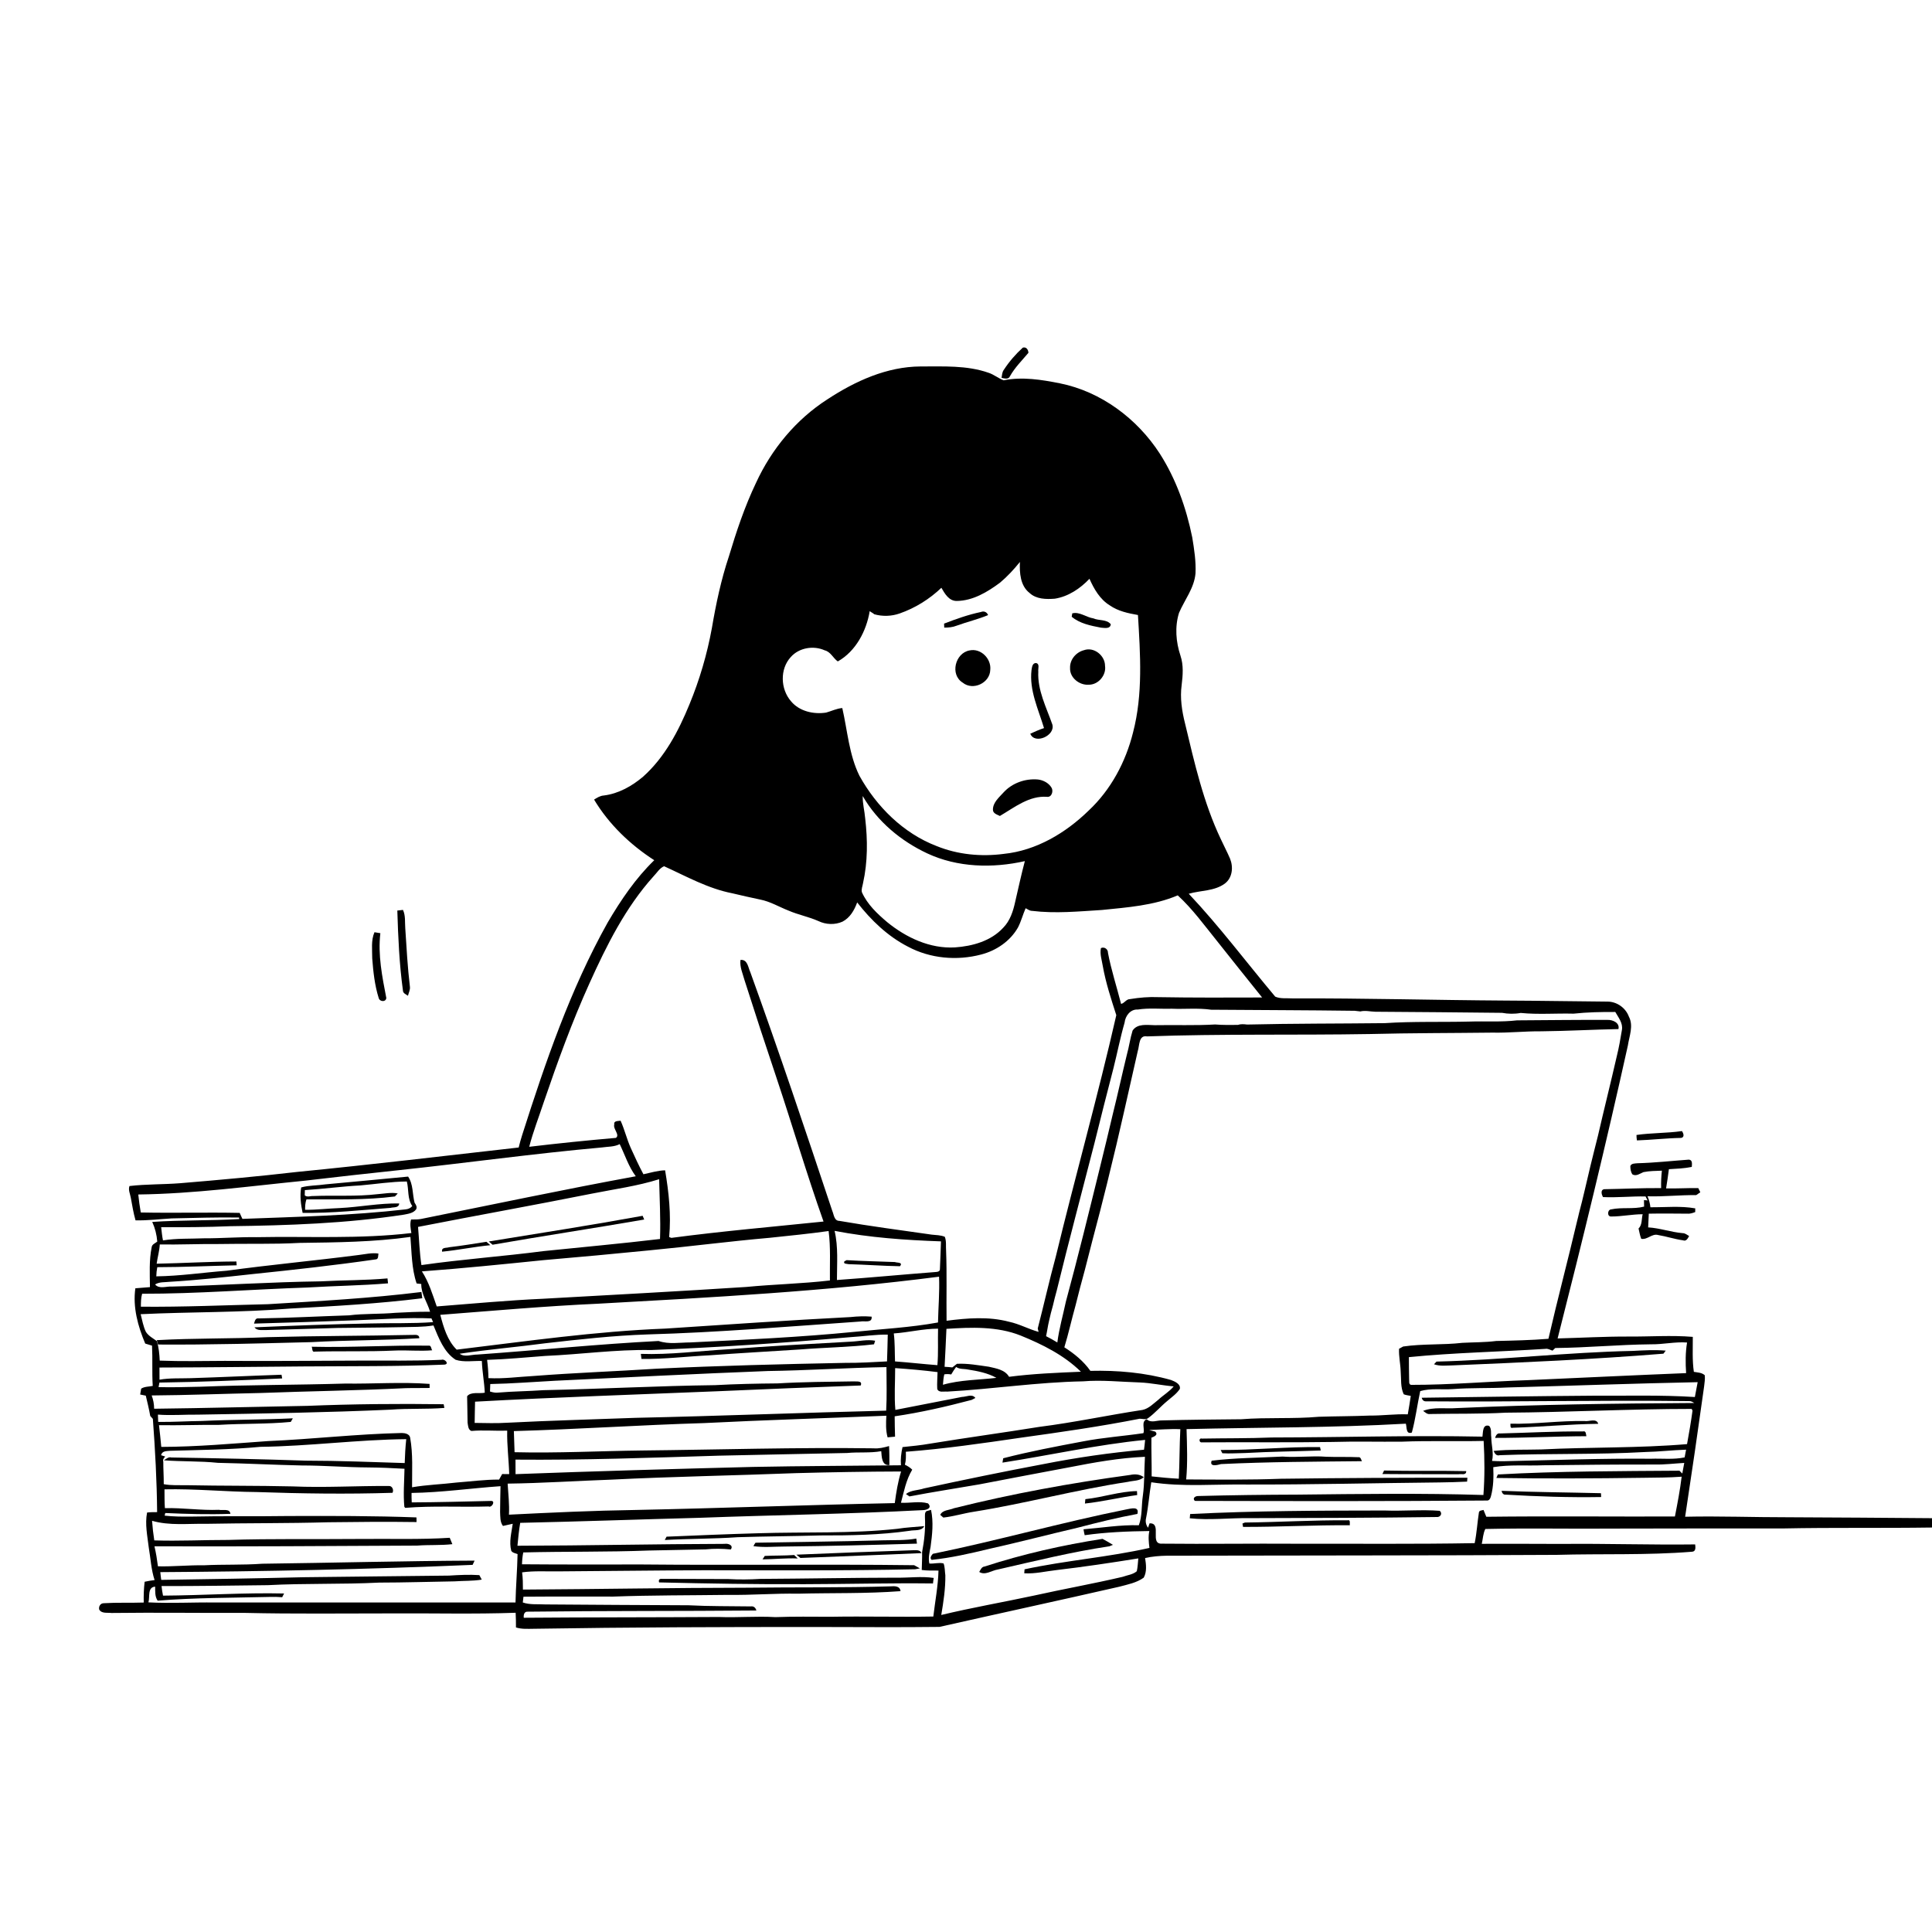 <svg xmlns="http://www.w3.org/2000/svg" viewBox="0 0 1024 1024" version="1.1">
<g id="Parent-Group"><g id="Group-rgba(0,0,0,0)" fill="rgba(0,0,0,0)">
<path fill="rgba(0,0,0,0)" opacity="1.00" d=" M 0.00 0.00 L 1024.00 0.00 L 1024.00 804.67 C 998.66 804.51 973.31 804.24 947.97 804.18 C 929.70 804.21 911.43 803.49 893.16 803.90 C 896.65 780.96 900.00 757.99 903.19 735.01 C 903.44 732.99 903.76 730.96 903.58 728.93 C 902.00 727.45 899.76 727.46 897.78 727.11 C 896.88 720.97 897.25 714.74 897.22 708.57 C 885.84 707.63 874.38 708.49 862.97 708.40 C 850.49 708.36 838.04 709.08 825.57 709.40 C 838.70 657.82 851.31 606.09 862.81 554.12 C 863.56 549.09 865.91 543.68 863.33 538.81 C 861.63 534.17 856.95 530.86 852.00 530.87 C 833.99 530.74 815.98 530.39 797.97 530.32 C 760.31 530.09 722.66 529.03 685.00 529.17 C 681.99 528.96 678.67 529.48 675.89 528.24 C 660.63 510.06 646.37 491.00 630.06 473.71 C 636.41 471.87 643.66 472.38 649.19 468.31 C 653.25 465.24 653.76 459.56 651.95 455.10 C 650.48 451.64 648.69 448.33 647.13 444.91 C 637.87 425.48 633.10 404.36 628.12 383.54 C 626.44 376.89 625.36 369.95 626.30 363.09 C 626.93 357.93 627.37 352.58 625.69 347.57 C 623.26 340.28 622.60 332.25 624.90 324.84 C 627.87 317.91 632.98 311.66 633.64 303.91 C 633.95 297.50 632.95 291.11 631.91 284.80 C 628.74 269.19 623.32 253.88 614.70 240.41 C 602.72 221.89 583.57 207.55 561.77 203.17 C 551.98 201.23 541.87 199.59 531.96 201.57 C 529.15 200.54 526.80 198.49 523.93 197.57 C 512.39 193.52 499.97 194.28 487.94 194.23 C 470.06 194.31 453.28 201.99 438.59 211.62 C 421.96 222.27 408.92 238.04 400.70 255.92 C 394.71 268.47 390.29 281.68 386.30 294.98 C 382.19 307.31 379.49 320.05 377.32 332.85 C 374.78 346.74 370.79 360.35 365.39 373.40 C 359.64 387.44 352.34 401.38 340.88 411.63 C 334.95 416.66 327.85 420.66 320.04 421.63 C 318.10 421.75 316.46 422.81 314.87 423.80 C 322.71 436.87 334.00 447.70 346.77 455.93 C 336.84 465.56 329.03 477.11 322.06 488.99 C 302.25 524.41 289.08 563.00 276.78 601.53 C 276.07 603.72 275.47 605.95 274.91 608.20 C 235.82 612.62 196.76 617.29 157.60 621.13 C 136.92 623.53 116.18 625.41 95.44 627.13 C 86.51 627.83 77.50 627.58 68.62 628.62 C 67.86 630.72 69.00 632.82 69.34 634.89 C 70.08 638.88 70.71 642.89 71.83 646.80 C 78.25 646.97 84.61 646.14 91.00 645.78 C 102.90 645.54 114.80 645.12 126.70 645.32 C 126.73 645.52 126.78 645.93 126.80 646.13 C 111.45 647.01 96.02 646.62 80.69 647.64 C 82.19 650.93 83.08 654.46 83.35 658.07 C 82.30 658.97 80.57 659.45 80.39 661.05 C 78.99 668.00 79.40 675.15 79.48 682.20 C 76.90 682.40 74.32 682.60 71.74 682.82 C 70.31 692.87 73.10 702.92 76.97 712.12 C 78.17 712.47 79.38 712.83 80.58 713.21 C 80.94 720.32 80.51 727.45 80.95 734.56 C 78.92 735.00 76.61 734.85 74.82 736.02 C 74.69 736.80 74.42 738.35 74.29 739.12 C 75.04 739.27 76.53 739.58 77.27 739.73 C 78.12 743.29 78.99 746.85 79.63 750.47 C 79.98 750.86 80.67 751.64 81.02 752.03 C 82.24 768.47 83.13 784.97 83.28 801.46 C 81.50 801.46 79.72 801.46 77.95 801.67 C 76.76 807.83 78.12 814.09 78.85 820.24 C 79.85 825.98 80.10 831.89 81.94 837.47 C 80.17 837.70 78.41 837.97 76.66 838.36 C 76.23 842.01 76.08 845.69 76.19 849.38 C 69.12 849.63 62.04 849.30 54.98 849.74 C 53.21 849.74 52.21 851.44 52.57 853.08 C 53.86 855.35 56.85 854.63 59.02 854.91 C 82.68 854.61 106.35 854.96 130.01 854.87 C 155.68 855.47 181.36 855.13 207.03 855.14 C 229.12 854.99 251.23 855.59 273.30 854.80 C 273.42 857.38 273.51 859.97 273.47 862.58 C 276.55 863.57 279.82 863.30 283.00 863.28 C 332.99 862.47 383.00 862.32 433.00 862.34 C 454.64 862.35 476.30 862.56 497.93 862.29 C 529.66 855.13 561.46 848.26 593.17 841.01 C 597.62 839.82 602.41 838.94 606.20 836.19 C 607.95 833.04 607.46 829.20 606.93 825.80 C 614.50 824.05 622.29 824.66 630.00 824.54 C 695.03 824.37 760.07 824.49 825.11 824.11 C 848.96 823.43 872.87 824.38 896.67 822.46 C 898.93 822.44 898.67 820.15 898.47 818.57 C 874.97 818.87 851.48 818.07 827.99 818.31 C 813.78 818.30 799.58 818.17 785.38 818.26 C 785.98 815.64 786.03 812.81 787.25 810.39 C 810.17 809.88 833.12 810.39 856.05 810.18 C 885.69 810.13 915.34 810.07 944.98 810.11 C 971.31 809.57 997.66 810.01 1024.00 809.62 L 1024.00 1024.00 L 0.00 1024.00 L 0.00 0.00 M 532.06 196.00 C 531.11 197.22 531.12 198.82 530.84 200.27 C 532.32 200.54 534.53 201.31 535.31 199.39 C 537.91 194.75 541.71 191.03 545.09 187.00 C 545.02 185.35 543.97 183.73 542.12 184.25 C 538.30 187.71 534.88 191.67 532.06 196.00 M 210.59 482.61 C 211.02 496.75 211.64 510.92 213.56 524.95 C 213.56 526.47 215.19 527.04 216.23 527.77 C 216.60 526.19 217.47 524.66 217.26 523.01 C 216.03 512.72 215.47 502.36 214.80 492.02 C 214.54 488.76 215.02 485.32 213.58 482.27 C 212.58 482.39 211.58 482.50 210.59 482.61 M 198.48 494.10 C 196.58 498.47 197.31 503.36 197.29 507.99 C 197.83 515.05 198.59 522.19 200.72 528.97 C 201.21 531.00 204.56 531.24 204.75 528.94 C 202.57 517.66 200.24 506.15 201.60 494.61 C 200.55 494.47 199.51 494.30 198.48 494.10 M 867.37 601.56 C 867.37 602.52 867.44 603.48 867.60 604.44 C 875.40 604.18 883.17 603.25 890.99 603.12 C 893.02 602.80 892.29 600.68 891.47 599.49 C 883.48 600.65 875.36 600.40 867.37 601.56 M 868.01 616.54 C 866.69 616.69 864.68 616.52 864.11 618.01 C 864.13 619.53 864.29 621.24 865.28 622.50 C 867.35 623.56 869.22 622.00 871.06 621.25 C 874.26 620.60 877.57 620.62 880.83 620.48 C 880.50 623.54 880.34 626.63 880.44 629.72 C 870.37 629.62 860.32 630.16 850.26 630.30 C 848.15 630.67 848.88 633.11 849.60 634.47 C 857.13 634.85 864.64 633.99 872.17 634.14 C 872.51 634.83 872.88 635.53 873.26 636.24 L 871.34 636.08 C 871.36 636.94 871.39 638.66 871.41 639.53 C 865.72 641.00 859.70 639.76 853.96 640.99 C 851.87 641.13 851.72 644.95 853.99 644.77 C 859.56 644.78 865.06 643.57 870.64 643.57 C 870.00 646.09 870.48 649.19 868.46 651.15 C 868.93 652.95 869.18 654.86 869.90 656.60 C 873.22 657.22 875.57 653.65 878.85 654.59 C 883.29 655.32 887.57 656.78 892.04 657.39 C 893.78 658.10 894.59 656.31 895.27 655.12 C 894.16 654.53 893.18 653.58 891.88 653.60 C 885.69 653.08 879.77 650.90 873.56 650.54 C 873.63 648.11 873.75 645.69 873.89 643.27 C 880.61 643.14 887.33 643.22 894.06 643.27 C 895.60 643.42 897.08 642.98 898.50 642.42 C 898.51 641.93 898.52 640.95 898.52 640.46 C 890.73 639.06 882.65 639.94 874.75 639.87 C 874.55 637.85 874.00 635.91 873.23 634.06 C 881.82 634.32 890.40 633.33 899.01 633.44 C 899.56 633.06 900.66 632.31 901.20 631.93 C 900.94 631.38 900.40 630.27 900.13 629.72 C 894.46 629.62 888.74 630.01 883.06 629.88 C 883.66 626.50 884.07 623.10 884.55 619.70 C 888.60 619.45 892.68 619.32 896.68 618.48 C 896.76 617.06 897.19 614.82 895.16 614.63 C 886.11 615.28 877.08 616.30 868.01 616.54 Z" />
<path fill="rgba(0,0,0,0)" opacity="1.00" d=" M 530.04 308.82 C 533.93 305.55 537.40 301.80 540.58 297.84 C 540.32 303.58 540.75 310.43 545.66 314.26 C 549.24 317.62 554.47 317.67 559.07 317.32 C 566.23 316.19 572.52 311.95 577.44 306.77 C 579.86 312.20 583.00 317.68 588.22 320.87 C 592.61 323.94 597.96 325.06 603.14 325.97 C 604.38 346.68 605.85 367.90 600.54 388.20 C 596.68 403.78 588.81 418.57 577.03 429.60 C 564.83 441.51 549.20 450.84 531.98 452.58 C 520.02 454.16 507.57 452.97 496.36 448.40 C 478.72 441.62 464.60 427.52 455.52 411.18 C 450.00 399.99 449.19 387.29 446.43 375.28 C 443.43 375.51 440.72 376.90 437.85 377.69 C 431.24 378.71 423.69 377.03 419.27 371.70 C 413.64 365.27 413.25 354.60 419.16 348.21 C 423.52 343.29 431.19 342.02 437.10 344.69 C 440.29 345.46 441.53 348.81 444.05 350.57 C 453.61 345.17 459.21 334.45 460.97 323.89 C 461.70 324.55 462.66 324.88 463.38 325.57 C 467.78 326.82 472.54 326.66 476.86 325.14 C 485.10 322.27 492.64 317.55 498.95 311.54 C 500.75 314.63 502.95 318.57 507.09 318.52 C 515.64 318.43 523.36 313.79 530.04 308.82 M 500.38 330.53 C 500.40 331.06 500.45 332.12 500.47 332.65 C 502.69 332.65 504.93 332.47 507.01 331.63 C 512.53 329.62 518.28 328.27 523.71 326.02 C 523.06 324.37 521.53 323.72 519.90 324.37 C 513.22 325.77 506.74 328.07 500.38 330.53 M 568.32 325.10 C 568.25 325.54 568.10 326.44 568.03 326.89 C 572.33 330.52 578.13 331.63 583.51 332.67 C 585.31 332.78 588.46 333.53 588.74 330.88 C 586.61 328.15 582.46 329.07 579.51 327.75 C 575.74 327.20 572.12 324.07 568.32 325.10 M 574.47 344.63 C 570.29 345.71 566.97 349.66 567.16 354.05 C 566.91 359.21 572.13 363.27 577.02 362.91 C 582.10 363.01 586.44 357.89 585.69 352.91 C 585.71 347.42 579.77 342.67 574.47 344.63 M 513.89 344.74 C 506.23 346.11 503.40 357.60 510.23 361.80 C 515.68 366.26 524.70 361.99 524.86 355.04 C 525.49 349.14 519.86 343.44 513.89 344.74 M 546.73 355.10 C 545.45 365.87 550.34 375.88 553.35 385.90 C 550.85 386.71 548.46 387.80 546.07 388.89 C 548.44 394.81 559.56 389.82 557.74 383.92 C 554.57 374.85 549.83 365.87 550.32 355.97 C 550.06 354.46 551.33 351.67 548.94 351.41 C 547.10 351.59 546.99 353.71 546.73 355.10 M 531.93 419.97 C 529.58 422.59 526.35 425.22 526.27 429.02 C 526.17 431.14 528.45 431.72 529.96 432.48 C 537.69 427.94 545.52 421.59 555.02 422.34 C 557.46 422.61 558.41 419.27 557.34 417.50 C 555.86 414.99 552.95 413.48 550.13 413.15 C 543.44 412.55 536.50 415.00 531.93 419.97 Z" />
<path fill="rgba(0,0,0,0)" opacity="1.00" d=" M 457.26 421.91 C 464.97 435.38 477.48 445.76 491.45 452.31 C 507.50 459.82 526.12 460.27 543.19 456.41 C 541.30 463.55 539.74 470.77 538.07 477.97 C 537.00 482.91 535.38 488.02 531.73 491.71 C 525.28 498.77 515.42 501.50 506.16 502.14 C 492.93 502.91 480.31 496.97 470.25 488.77 C 464.96 484.30 459.73 479.37 456.84 472.94 C 456.38 471.29 457.21 469.63 457.44 468.01 C 459.93 456.83 459.90 445.20 458.58 433.86 C 458.26 429.86 457.15 425.94 457.26 421.91 Z" />
<path fill="rgba(0,0,0,0)" opacity="1.00" d=" M 346.38 464.47 C 348.16 462.65 349.59 460.12 351.98 459.12 C 363.76 464.48 375.28 470.97 388.12 473.46 C 393.06 474.61 398.01 475.78 402.99 476.80 C 408.28 477.84 412.94 480.68 417.92 482.63 C 423.08 484.86 428.67 485.91 433.82 488.20 C 437.74 490.10 442.54 490.28 446.53 488.50 C 450.53 486.44 452.85 482.38 454.32 478.30 C 461.67 487.74 470.52 496.26 481.26 501.76 C 493.02 508.06 507.22 509.31 520.05 505.91 C 528.06 503.83 535.42 498.85 539.55 491.58 C 541.24 488.32 542.13 484.73 543.61 481.38 C 544.72 481.92 545.71 482.79 547.04 482.78 C 559.33 484.29 571.72 483.07 584.02 482.31 C 597.58 480.93 611.55 479.95 624.23 474.56 C 632.10 481.79 638.42 490.56 645.13 498.86 C 653.02 508.84 660.98 518.76 668.95 528.69 C 650.62 528.74 632.28 528.83 613.95 528.51 C 608.91 528.29 603.87 528.73 598.90 529.55 C 596.92 529.55 596.04 531.69 594.20 532.10 C 591.91 523.08 588.99 514.20 587.25 505.05 C 587.32 503.10 585.33 501.64 583.51 502.51 C 582.86 505.71 584.00 508.87 584.50 512.01 C 586.07 520.90 588.92 529.49 591.66 538.06 C 581.90 580.93 569.95 623.27 559.60 666.00 C 556.15 678.64 553.31 691.45 550.02 704.13 C 550.13 704.58 550.36 705.48 550.48 705.93 C 545.16 704.46 540.28 701.72 534.87 700.57 C 524.02 697.68 512.69 698.61 501.70 700.03 C 501.54 687.67 501.92 675.31 501.45 662.96 C 501.25 660.49 501.70 657.87 500.77 655.53 C 498.59 654.61 496.19 654.64 493.89 654.39 C 477.57 652.05 461.20 649.92 444.95 647.10 C 442.07 647.11 442.00 643.79 441.13 641.80 C 427.04 599.49 412.84 557.20 397.68 515.26 C 396.48 512.73 396.28 508.44 392.47 508.78 C 391.99 512.53 393.69 516.04 394.64 519.59 C 400.11 536.76 405.72 553.89 411.46 570.97 C 419.97 596.40 427.51 622.16 436.49 647.44 C 409.60 650.22 382.65 652.54 355.84 656.10 C 355.55 655.99 354.96 655.77 354.67 655.66 C 355.77 643.83 354.49 631.96 352.52 620.29 C 348.59 620.38 344.84 621.58 341.03 622.38 C 338.60 617.82 336.43 613.14 334.31 608.43 C 332.21 603.74 331.04 598.69 328.93 594.00 C 327.71 594.23 325.18 593.92 325.58 595.97 C 324.80 598.37 328.73 601.50 326.45 603.10 C 311.11 604.44 295.79 606.00 280.50 607.82 C 282.56 599.80 285.61 592.08 288.19 584.22 C 295.49 562.87 303.17 541.61 312.49 521.04 C 321.54 501.00 331.56 480.94 346.38 464.47 Z" />
<path fill="rgba(0,0,0,0)" opacity="1.00" d=" M 603.10 535.07 C 609.01 534.15 615.03 534.83 621.00 534.64 C 627.97 534.94 635.02 534.17 641.94 535.17 C 667.30 535.38 692.67 535.40 718.03 535.74 C 718.77 535.83 720.26 536.00 721.01 536.08 C 723.64 535.45 726.30 536.18 728.96 536.24 C 751.33 536.38 773.71 536.58 796.09 536.82 C 799.35 537.42 802.73 537.49 806.02 536.88 C 815.29 537.81 824.68 537.01 834.00 537.26 C 841.35 536.47 848.75 536.33 856.14 536.37 C 857.78 539.29 860.26 542.23 859.66 545.82 C 858.88 550.53 858.08 555.24 856.92 559.87 C 853.71 573.92 850.18 587.91 846.95 601.96 C 845.54 607.26 844.34 612.62 842.97 617.94 C 840.95 626.28 839.14 634.67 836.92 642.96 C 836.59 644.28 836.33 645.64 835.95 646.97 C 831.04 667.88 825.51 688.65 820.70 709.59 C 811.48 710.33 802.24 710.54 793.00 710.75 C 787.05 711.51 781.05 711.41 775.08 711.73 C 764.65 712.93 754.10 712.15 743.70 713.68 C 743.16 713.98 742.06 714.58 741.52 714.88 C 741.33 718.96 742.30 722.98 742.40 727.06 C 742.74 731.05 742.22 735.28 744.01 739.00 C 745.19 739.49 746.48 739.58 747.74 739.86 C 747.27 743.12 746.71 746.37 746.15 749.63 C 739.41 749.38 732.72 750.35 725.99 750.28 C 716.99 750.66 707.98 750.62 698.99 750.92 C 685.34 752.13 671.58 751.15 657.92 752.23 C 643.93 752.37 629.93 752.46 615.95 752.85 C 613.27 752.76 610.00 754.41 607.81 752.23 C 604.64 753.41 606.90 757.43 606.02 759.61 C 595.38 761.19 584.60 761.91 574.02 763.97 C 559.86 766.63 545.68 769.30 531.72 772.91 C 531.62 773.49 531.43 774.64 531.33 775.22 C 556.53 771.32 581.53 765.68 606.93 763.18 C 606.80 764.91 606.58 766.65 606.35 768.38 C 588.44 769.94 570.64 772.54 553.00 776.01 C 531.85 779.98 510.77 784.33 489.73 788.89 C 486.58 789.98 482.87 789.71 480.16 791.86 C 480.62 792.18 481.55 792.82 482.02 793.14 C 494.32 790.77 506.71 788.90 519.05 786.75 C 534.87 783.68 550.72 780.72 566.56 777.73 C 579.86 775.14 593.28 772.70 606.84 772.13 C 606.43 779.05 606.68 786.00 605.72 792.88 C 604.94 798.04 605.47 803.46 603.61 808.42 C 593.79 808.13 584.05 809.77 574.29 810.55 C 574.46 811.58 574.62 812.65 574.91 813.69 C 586.24 812.08 597.74 811.62 609.18 811.48 C 608.53 814.43 608.85 817.45 609.23 820.43 C 587.38 825.38 564.92 827.04 543.04 831.77 C 543.00 832.29 542.91 833.34 542.87 833.87 C 548.63 834.24 554.29 832.80 559.98 832.17 C 574.48 830.46 588.92 828.31 603.33 825.98 C 603.11 828.24 603.02 830.54 602.53 832.78 C 600.46 834.58 597.52 834.83 595.03 835.75 C 579.46 839.41 563.71 842.19 548.11 845.67 C 531.72 849.19 515.19 852.05 498.89 855.97 C 500.06 849.01 501.14 842.02 501.05 834.95 C 500.74 832.84 500.88 830.65 500.11 828.65 C 497.63 828.03 495.08 828.92 492.58 828.71 C 491.91 825.75 492.66 822.80 493.22 819.91 C 494.11 813.41 494.84 806.75 493.47 800.26 C 492.65 800.49 491.84 800.72 491.03 800.95 C 490.04 801.68 490.28 803.08 490.24 804.17 C 490.56 810.38 489.90 816.58 488.73 822.67 C 488.82 825.82 488.59 828.96 488.54 832.12 C 491.48 832.52 494.45 832.44 497.42 832.43 C 497.21 840.62 495.63 848.67 494.68 856.79 C 476.52 857.12 458.36 856.60 440.19 856.92 C 430.46 856.89 420.71 856.75 410.98 857.11 C 401.00 856.52 391.02 857.44 381.04 857.04 C 346.56 857.25 312.08 857.17 277.61 857.45 C 277.42 855.81 277.88 853.98 279.89 854.22 C 320.21 853.72 360.56 853.96 400.89 853.60 C 400.54 852.20 399.48 851.16 397.95 851.43 C 386.97 851.27 375.97 851.40 365.00 850.83 C 339.68 850.71 314.37 850.59 289.05 850.38 C 285.06 850.14 280.93 850.68 277.09 849.34 C 277.18 848.58 277.36 847.05 277.45 846.28 C 293.31 846.15 309.17 846.24 325.02 846.22 C 345.34 845.48 365.69 845.59 386.03 845.32 C 398.36 845.51 410.66 844.46 423.00 844.69 C 441.09 844.22 459.24 844.72 477.28 843.34 C 477.05 840.53 474.05 840.63 471.98 840.80 C 446.65 841.56 421.31 841.20 395.98 841.52 C 356.37 841.56 316.78 842.29 277.16 842.51 C 277.16 839.46 277.13 836.40 276.73 833.38 C 283.13 832.50 289.60 832.95 296.03 832.86 C 321.68 832.70 347.32 832.35 372.97 832.26 C 410.34 832.26 447.73 832.57 485.07 831.74 C 485.70 831.62 486.94 831.39 487.56 831.27 C 486.80 830.85 485.29 830.01 484.53 829.59 C 436.37 828.98 388.18 829.67 340.01 829.20 C 318.90 829.23 297.78 829.27 276.67 829.10 C 276.73 826.98 276.92 824.89 277.34 822.82 C 299.50 822.26 321.68 822.66 343.84 821.81 C 353.88 821.62 363.92 821.39 373.95 821.21 C 378.41 820.74 382.88 820.80 387.34 821.25 C 388.97 818.93 385.80 817.96 384.09 818.28 C 347.48 818.37 310.86 819.19 274.26 819.28 C 274.64 815.22 275.04 811.16 275.72 807.14 C 307.47 806.45 339.22 805.30 370.98 804.46 C 410.36 802.99 449.78 802.47 489.14 800.40 C 491.29 800.36 494.17 799.24 491.88 796.83 C 487.31 795.48 482.28 796.77 477.53 796.49 C 479.11 790.51 480.26 784.33 483.50 778.96 C 482.40 777.81 481.02 777.00 479.61 776.33 C 480.24 774.09 480.19 771.75 480.11 769.46 C 500.51 767.92 520.77 764.98 541.00 762.02 C 562.08 759.09 583.17 756.08 604.05 751.96 C 605.49 751.92 607.20 752.65 608.48 751.67 C 612.17 749.00 615.12 745.48 618.62 742.60 C 620.97 740.57 623.63 738.78 625.34 736.14 C 625.86 733.53 622.67 732.21 620.69 731.43 C 606.82 727.50 592.30 726.24 577.92 726.58 C 574.31 721.44 569.38 717.44 564.12 714.10 C 566.36 706.80 567.97 699.33 570.04 691.99 C 571.63 685.63 573.26 679.29 575.02 672.98 C 577.61 662.64 580.35 652.34 583.04 642.04 C 584.58 635.68 586.32 629.38 587.79 623.01 C 593.25 601.10 598.02 579.04 603.05 557.04 C 604.01 554.23 603.45 548.48 607.94 549.31 C 647.29 547.89 686.73 548.74 726.11 548.06 C 747.71 547.51 769.34 547.57 790.96 547.31 C 799.65 547.51 808.29 546.52 816.98 546.61 C 830.61 546.47 844.18 545.70 857.80 545.43 C 858.63 542.07 854.66 540.42 851.95 540.57 C 835.97 540.51 819.99 540.71 804.01 540.81 C 795.69 541.79 787.29 541.17 778.93 541.45 C 763.94 541.82 748.91 541.29 733.95 542.29 C 709.62 542.57 685.27 542.45 660.96 543.03 C 659.31 542.82 657.64 542.69 656.05 543.22 C 652.05 543.24 648.05 543.33 644.06 542.99 C 633.41 543.62 622.68 543.17 612.01 543.37 C 608.01 543.31 602.84 542.36 600.29 546.24 C 598.99 550.40 598.45 554.76 597.27 558.96 C 594.74 569.28 592.51 579.67 589.93 589.98 C 587.70 599.67 585.28 609.32 582.94 618.99 C 577.11 642.68 571.31 666.37 564.93 689.92 C 563.41 697.12 561.34 704.23 560.41 711.54 C 558.47 710.34 556.47 709.23 554.44 708.20 C 555.04 705.49 555.37 702.73 556.03 700.04 C 556.59 697.33 557.32 694.67 558.06 692.01 C 558.67 689.33 559.35 686.68 560.09 684.04 C 566.44 657.96 573.40 632.02 580.06 606.01 C 583.31 592.70 586.74 579.43 590.16 566.16 C 592.18 558.14 593.75 549.99 596.05 542.04 C 596.44 538.40 599.16 534.81 603.10 535.07 M 505.59 799.40 C 503.22 800.45 499.54 800.24 498.35 802.92 C 498.76 803.28 499.57 803.99 499.98 804.34 C 505.44 803.75 510.74 802.08 516.18 801.25 C 543.58 796.87 570.42 789.56 597.86 785.41 C 600.65 784.71 603.96 785.05 606.21 782.94 C 604.10 781.32 601.53 781.22 599.05 781.74 C 567.62 786.01 536.36 791.71 505.59 799.40 M 575.26 794.58 C 575.20 795.16 575.09 796.33 575.04 796.91 C 584.34 795.90 593.46 793.67 602.74 792.40 C 602.71 791.87 602.65 790.83 602.62 790.31 C 593.35 790.46 584.45 793.64 575.26 794.58 M 494.41 823.56 C 493.67 824.48 492.62 825.69 493.78 826.77 C 504.00 825.70 514.05 823.42 524.02 821.00 C 539.79 817.49 555.42 813.39 571.15 809.72 C 581.64 806.99 592.18 804.37 602.84 802.41 C 603.98 798.16 599.44 799.59 596.98 800.02 C 562.58 806.91 528.78 816.56 494.41 823.56 M 475.52 810.31 C 451.10 812.94 426.51 811.87 402.01 812.65 C 385.77 813.10 369.49 813.80 353.29 814.47 C 353.05 814.91 352.59 815.79 352.35 816.23 C 365.22 815.52 378.12 815.65 390.97 814.75 C 405.63 814.29 420.31 814.23 434.97 813.81 C 450.69 813.85 466.48 813.59 482.06 811.36 C 484.62 810.80 488.48 811.69 489.87 808.88 C 485.08 809.34 480.27 809.54 475.52 810.31 M 468.01 816.40 C 445.49 817.06 422.95 817.22 400.43 817.67 C 400.00 818.23 399.64 818.84 399.34 819.49 C 404.85 820.30 410.43 819.69 415.98 819.69 C 439.33 819.44 462.66 818.87 486.00 818.16 C 485.91 817.49 485.74 816.14 485.66 815.47 C 479.83 816.52 473.89 816.24 468.01 816.40 M 521.85 830.29 C 520.26 830.42 519.75 832.02 519.01 833.16 C 522.16 835.15 525.58 832.37 528.85 831.87 C 548.47 827.40 568.09 822.52 587.98 819.57 C 588.61 819.33 589.24 819.07 589.87 818.81 C 588.08 817.65 586.21 816.65 584.37 815.63 C 563.20 818.92 542.23 823.67 521.85 830.29 M 422.09 824.01 C 422.80 824.58 423.52 825.16 424.24 825.75 C 445.63 824.86 467.03 824.17 488.40 823.18 C 487.69 821.31 485.52 821.68 483.98 821.66 C 463.35 822.36 442.71 823.12 422.09 824.01 M 405.34 824.67 C 405.04 825.13 404.45 826.04 404.16 826.49 C 410.38 826.45 416.59 825.74 422.81 826.02 C 422.17 825.40 421.55 824.79 420.93 824.19 C 415.74 824.56 410.53 824.41 405.34 824.67 M 475.00 836.20 C 450.99 836.24 426.98 836.72 402.97 836.85 C 397.32 837.20 391.66 837.25 386.00 836.93 C 374.32 836.86 362.64 836.86 350.96 836.83 C 349.46 836.70 348.92 837.33 349.35 838.71 C 375.22 839.33 401.12 839.77 427.01 839.64 C 449.51 839.59 472.00 839.00 494.50 839.26 C 494.59 838.27 494.73 837.30 494.90 836.34 C 488.29 835.34 481.64 836.34 475.00 836.20 Z" />
<path fill="rgba(0,0,0,0)" opacity="1.00" d=" M 318.98 608.18 C 322.15 607.70 325.53 607.92 328.46 606.41 C 331.22 612.13 333.14 618.27 336.97 623.45 C 298.87 630.44 260.96 638.47 222.99 646.11 C 221.30 646.41 219.58 646.33 217.88 646.34 C 217.18 648.71 217.62 651.15 218.04 653.54 C 190.81 656.77 163.28 655.20 135.91 655.73 C 126.59 655.59 117.29 656.37 107.96 656.33 C 100.77 656.63 93.51 656.29 86.38 657.44 C 85.90 655.13 85.70 652.78 85.42 650.45 C 97.60 650.49 109.79 650.42 121.97 649.91 C 152.73 649.52 183.59 648.46 214.04 643.80 C 216.33 643.34 219.04 643.04 220.54 641.00 C 221.24 639.72 220.43 638.48 219.73 637.46 C 218.54 632.87 219.07 627.68 216.31 623.62 C 201.73 625.03 187.13 626.38 172.54 627.73 C 168.25 628.38 163.84 628.21 159.63 629.36 C 158.86 633.86 159.45 638.41 160.40 642.84 C 175.95 643.08 191.49 641.37 206.99 640.20 C 208.61 639.72 211.44 640.34 211.58 637.85 C 201.02 637.66 190.58 639.78 180.05 640.30 C 173.93 640.51 167.84 641.28 161.71 641.22 C 161.70 639.34 161.79 637.46 162.42 635.69 C 178.05 635.63 193.77 636.16 209.30 634.15 C 209.82 633.62 210.33 633.09 210.82 632.55 C 207.23 631.88 203.62 632.69 200.03 632.94 C 188.75 634.28 177.38 633.44 166.06 633.92 C 164.56 633.81 162.78 634.72 161.52 633.55 C 161.52 632.62 161.55 631.70 161.59 630.78 C 171.40 630.17 181.16 628.82 190.98 628.30 C 199.20 627.59 207.38 626.26 215.63 626.22 C 216.74 630.52 215.84 635.42 218.52 639.23 C 217.66 640.30 216.42 640.82 215.08 640.98 C 186.34 644.29 157.37 644.93 128.48 646.03 L 128.05 645.11 C 127.80 644.55 127.29 643.42 127.04 642.86 C 109.57 642.50 92.08 643.00 74.61 642.64 C 74.05 639.47 73.62 636.29 73.29 633.10 C 102.95 632.74 132.37 628.68 161.84 625.76 C 178.24 623.80 194.65 622.02 211.07 620.25 C 247.06 616.42 282.93 611.41 318.98 608.18 Z" />
<path fill="rgba(0,0,0,0)" opacity="1.00" d=" M 313.81 632.63 C 325.69 630.25 337.77 628.67 349.35 625.01 C 349.58 635.57 350.21 646.12 349.82 656.69 C 329.27 659.14 308.65 660.99 288.07 663.11 C 266.54 665.92 244.86 667.43 223.37 670.52 C 222.35 663.83 222.16 657.03 221.57 650.29 C 252.29 644.27 283.11 638.76 313.81 632.63 M 259.06 658.01 C 259.73 658.57 260.40 659.14 261.07 659.73 C 287.82 655.07 314.68 651.00 341.44 646.38 C 341.16 645.71 340.88 645.05 340.61 644.40 C 313.50 649.35 286.26 653.58 259.06 658.01 M 237.99 661.07 C 236.62 661.57 233.88 660.93 234.32 663.42 C 242.88 662.57 251.32 660.81 259.88 659.98 C 259.19 659.37 258.50 658.77 257.82 658.17 C 251.22 659.21 244.63 660.29 237.99 661.07 Z" />
<path fill="rgba(0,0,0,0)" opacity="1.00" d=" M 442.35 652.38 C 460.92 655.97 479.86 657.29 498.74 657.95 C 498.56 662.81 498.41 667.68 498.18 672.54 C 498.31 673.91 496.94 674.14 495.90 674.19 C 478.46 675.53 461.03 677.20 443.59 678.43 C 443.59 669.75 444.36 660.91 442.35 652.38 M 447.56 668.51 C 446.73 670.03 448.91 669.79 449.82 670.04 C 458.89 670.28 467.94 670.97 477.00 671.13 C 478.81 668.91 475.41 669.38 474.31 668.91 C 465.80 668.55 457.27 668.44 448.76 667.90 C 448.46 668.05 447.86 668.36 447.56 668.51 Z" />
<path fill="rgba(0,0,0,0)" opacity="1.00" d=" M 407.95 656.06 C 418.37 654.96 428.80 653.93 439.18 652.47 C 440.33 661.17 439.76 669.94 439.87 678.67 C 425.11 680.40 410.22 680.69 395.43 682.12 C 359.62 684.44 323.78 686.36 287.95 688.36 C 269.09 689.20 250.30 690.97 231.48 692.44 C 229.25 686.07 227.32 679.56 223.62 673.86 C 245.11 672.28 266.54 670.09 287.98 667.91 C 306.64 666.30 325.30 664.61 343.93 662.74 C 365.29 660.71 386.58 657.93 407.95 656.06 Z" />
<path fill="rgba(0,0,0,0)" opacity="1.00" d=" M 158.95 658.76 C 178.51 658.50 198.13 658.32 217.53 655.59 C 218.22 663.85 218.13 672.31 220.82 680.26 C 221.43 680.33 222.66 680.47 223.28 680.54 C 223.21 685.93 226.51 690.26 227.95 695.26 C 221.80 695.19 215.65 695.50 209.52 695.82 C 201.36 696.57 193.13 696.13 184.98 697.16 C 169.00 697.68 153.02 698.54 137.02 698.79 C 135.31 698.51 135.06 700.28 134.64 701.54 C 152.77 701.05 170.89 700.42 189.01 699.76 C 202.21 699.28 215.54 698.22 228.68 698.77 L 229.55 700.75 C 218.38 701.59 207.17 701.15 195.98 701.47 C 175.60 701.85 155.23 702.63 134.87 703.51 C 136.28 705.43 138.91 704.86 140.97 704.95 C 153.65 704.54 166.33 704.30 179.01 703.84 C 190.34 703.67 201.67 703.67 213.00 703.42 C 218.59 703.25 224.22 703.45 229.75 702.51 C 232.53 709.14 235.21 716.61 241.49 720.71 C 245.91 722.13 250.79 721.20 255.40 721.35 C 255.57 726.98 256.70 732.53 256.94 738.16 C 253.98 738.78 249.60 737.51 247.58 740.04 C 247.71 744.68 247.72 749.33 247.82 753.98 C 248.10 755.55 248.04 757.71 249.83 758.44 C 256.15 757.88 262.50 758.49 268.83 758.28 C 268.64 765.97 269.68 773.62 269.89 781.30 C 268.95 781.30 267.09 781.28 266.16 781.28 C 265.61 782.24 265.07 783.22 264.53 784.21 C 256.98 784.18 249.50 785.20 241.99 785.77 C 234.14 786.72 226.20 786.95 218.40 788.29 C 218.36 779.53 218.95 770.69 217.39 762.03 C 217.13 760.06 214.65 759.52 213.00 759.52 C 189.27 760.02 165.66 762.80 141.94 763.81 C 123.14 765.14 104.35 766.85 85.48 766.89 C 85.15 763.04 84.70 759.20 84.27 755.37 C 94.84 755.55 105.41 755.13 115.99 755.21 C 128.68 754.43 141.44 754.88 154.11 753.64 C 154.38 753.16 154.94 752.21 155.22 751.74 C 139.15 752.51 123.04 752.38 106.96 753.15 C 99.25 753.22 91.55 753.76 83.84 753.63 C 83.76 752.33 83.72 751.04 83.70 749.77 C 90.78 750.32 97.85 749.70 104.94 749.79 C 138.98 749.21 173.02 748.67 207.03 747.15 C 216.51 746.41 226.05 746.99 235.53 746.23 C 235.43 745.74 235.24 744.76 235.15 744.27 C 211.11 743.93 187.05 744.16 163.02 745.13 C 135.91 745.60 108.81 746.35 81.69 746.66 C 81.68 744.25 81.25 741.86 80.38 739.62 C 99.56 739.48 118.73 738.72 137.91 738.32 C 163.60 737.34 189.32 737.02 215.00 735.75 C 219.23 735.63 223.47 735.75 227.71 735.65 C 227.70 735.11 227.69 734.04 227.68 733.50 C 212.80 732.39 197.89 733.53 182.99 733.32 C 157.32 734.08 131.64 733.99 105.98 735.00 C 98.67 735.12 91.35 735.42 84.04 735.19 C 84.16 734.59 84.40 733.39 84.51 732.79 C 106.20 732.49 127.89 731.60 149.55 730.60 C 149.47 730.11 149.30 729.13 149.22 728.64 C 133.17 729.17 117.12 729.96 101.06 730.46 C 95.55 730.65 89.99 730.30 84.54 731.26 C 84.50 729.10 84.50 726.96 84.52 724.82 C 110.02 724.75 135.51 724.44 161.01 724.24 C 185.85 724.05 210.72 724.29 235.55 723.28 C 238.36 722.98 235.74 720.09 234.03 720.72 C 219.36 721.41 204.67 721.06 189.99 721.15 C 166.36 721.23 142.73 721.45 119.11 721.29 C 107.63 721.34 96.14 721.61 84.66 721.15 C 84.50 717.67 84.14 714.20 83.19 710.84 C 81.12 709.32 78.67 708.09 77.29 705.85 C 75.90 702.90 75.35 699.67 74.55 696.55 C 100.98 695.28 127.52 695.73 153.92 693.55 C 177.26 692.28 200.62 691.00 223.82 688.10 C 223.71 687.27 223.48 685.61 223.36 684.78 C 196.36 688.14 169.16 689.59 142.01 691.25 C 119.57 691.77 97.13 692.79 74.67 692.58 C 74.68 690.27 74.70 687.94 75.33 685.71 C 104.56 685.76 133.72 683.37 162.92 682.41 C 177.16 681.52 191.44 681.40 205.66 680.20 C 205.59 679.54 205.45 678.23 205.38 677.58 C 193.59 678.64 181.74 678.49 169.93 679.14 C 143.59 679.50 117.29 681.25 90.96 681.91 C 88.09 681.71 84.39 683.36 82.20 680.79 C 84.51 679.33 87.35 679.69 89.95 679.38 C 104.69 678.52 119.37 676.88 134.04 675.27 C 155.73 673.02 177.41 670.64 198.99 667.52 C 200.71 667.53 200.38 665.55 200.57 664.40 C 197.05 663.89 193.56 664.76 190.07 665.18 C 166.79 668.19 143.40 670.33 120.14 673.51 C 107.71 674.46 95.33 676.33 82.84 676.49 C 82.87 674.84 83.04 673.23 83.36 671.63 C 97.39 671.61 111.41 670.93 125.44 670.64 C 125.40 670.13 125.33 669.11 125.29 668.61 C 111.19 668.66 97.11 669.52 83.02 669.79 C 83.50 666.37 84.51 663.05 84.68 659.60 C 95.11 659.74 105.55 659.27 115.99 659.36 C 130.31 659.07 144.64 659.55 158.95 658.76 M 141.99 708.72 C 122.37 709.61 102.71 709.21 83.10 710.31 L 83.77 712.63 C 110.82 712.83 137.92 712.02 164.98 711.36 C 184.05 710.28 203.18 710.46 222.25 709.29 C 222.17 706.81 219.55 707.69 218.05 707.54 C 192.70 708.07 167.34 708.04 141.99 708.72 M 165.22 713.80 C 165.65 714.69 165.26 716.90 166.90 716.38 C 180.93 716.00 194.97 716.48 208.99 715.83 C 215.68 715.50 222.42 716.27 229.07 715.68 C 228.48 714.88 228.60 712.94 227.17 713.23 C 206.52 712.93 185.86 714.29 165.22 713.80 Z" />
<path fill="rgba(0,0,0,0)" opacity="1.00" d=" M 317.00 690.99 C 377.33 687.65 437.74 684.43 497.72 676.67 C 498.05 684.75 497.33 692.85 497.16 700.94 C 482.56 703.61 467.70 704.36 452.95 705.90 C 424.02 708.76 394.98 710.08 365.95 711.51 C 360.31 711.52 354.53 712.63 349.05 710.75 C 317.00 712.40 285.03 715.67 253.00 717.94 C 249.93 717.92 246.30 719.49 243.63 717.51 C 258.74 715.23 274.00 713.97 289.16 711.94 C 307.10 709.90 325.07 707.89 343.12 707.28 C 380.82 706.21 418.42 703.05 456.04 700.43 C 458.20 699.98 462.40 701.44 461.98 697.85 C 458.26 697.54 454.53 697.67 450.83 698.07 C 418.10 699.75 385.41 702.03 352.71 704.18 C 315.62 705.60 278.86 710.91 242.05 715.34 C 237.14 710.55 235.06 703.41 233.36 696.89 C 261.23 694.75 289.07 692.25 317.00 690.99 Z" />
<path fill="rgba(0,0,0,0)" opacity="1.00" d=" M 501.63 704.32 C 514.76 703.47 528.47 702.90 540.94 707.86 C 552.46 712.54 563.95 718.25 572.91 727.05 C 560.20 727.57 547.45 728.10 534.83 729.73 C 532.63 725.97 528.00 725.30 524.14 724.40 C 518.52 723.62 512.87 722.55 507.18 722.85 C 506.40 723.51 505.59 724.14 504.77 724.76 C 503.37 724.60 502.02 724.49 500.65 724.43 C 501.00 717.73 501.35 711.03 501.63 704.32 Z" />
<path fill="rgba(0,0,0,0)" opacity="1.00" d=" M 473.73 706.75 C 481.59 706.22 489.30 704.22 497.19 704.22 C 497.01 710.67 497.40 717.12 496.84 723.56 C 489.35 723.00 481.88 722.12 474.38 721.58 C 474.19 716.63 474.36 711.67 473.73 706.75 Z" />
<path fill="rgba(0,0,0,0)" opacity="1.00" d=" M 450.95 708.70 C 457.49 708.33 463.97 707.25 470.53 707.39 C 470.41 712.11 470.33 716.84 470.14 721.57 C 462.76 721.97 455.39 722.41 447.99 722.35 C 414.65 723.01 381.31 723.83 348.01 725.44 C 326.30 726.84 304.55 727.61 282.86 729.30 C 274.87 729.73 266.90 730.86 258.88 730.44 C 258.85 727.20 258.58 723.97 258.17 720.76 C 268.46 720.45 278.71 719.43 288.97 718.67 C 307.66 717.87 326.26 715.21 344.99 715.55 C 380.36 714.17 415.69 711.78 450.95 708.70 M 451.09 711.10 C 429.36 712.32 407.63 713.43 385.93 715.15 C 370.51 716.01 355.12 718.13 339.66 717.58 C 339.74 718.26 339.91 719.60 339.99 720.27 C 352.00 720.44 363.96 718.92 375.94 718.35 C 391.95 717.16 407.96 716.29 423.98 715.25 C 437.05 714.19 450.22 714.06 463.25 712.51 L 463.84 710.61 C 459.65 709.83 455.32 710.91 451.09 711.10 Z" />
<path fill="rgba(0,0,0,0)" opacity="1.00" d=" M 874.96 712.51 C 881.39 712.62 887.75 711.09 894.18 711.56 C 893.29 716.91 893.31 722.38 893.68 727.78 C 865.77 728.91 837.87 730.26 809.97 731.50 C 789.25 732.18 768.57 734.04 747.84 734.01 C 746.50 733.65 747.03 731.98 746.86 731.01 C 746.83 727.11 746.70 723.21 746.74 719.31 C 770.76 716.93 794.95 716.49 819.04 714.93 C 820.39 714.65 821.60 715.48 822.86 715.87 C 823.23 715.52 823.96 714.83 824.32 714.48 C 841.22 714.31 858.06 712.68 874.96 712.51 M 865.33 716.01 C 830.62 716.73 796.09 720.83 761.39 721.67 C 761.05 722.02 760.38 722.73 760.04 723.09 C 763.23 724.24 766.67 723.71 769.99 723.68 C 807.24 722.13 844.50 720.50 881.66 717.48 C 881.96 717.08 882.57 716.26 882.87 715.86 C 877.03 715.37 871.16 715.70 865.33 716.01 Z" />
<path fill="rgba(0,0,0,0)" opacity="1.00" d=" M 406.95 726.67 C 427.93 726.38 448.87 724.96 469.84 724.59 C 469.85 732.28 470.13 739.98 469.69 747.67 C 425.42 748.75 381.16 750.52 336.89 751.48 C 314.26 752.34 291.63 752.91 269.02 754.07 C 263.21 754.44 257.39 754.25 251.58 754.17 C 251.61 750.42 251.72 746.67 251.79 742.92 C 294.51 740.56 337.28 739.17 380.03 737.40 C 405.41 736.26 430.83 735.26 456.20 734.34 C 457.28 731.60 453.92 732.36 452.50 732.16 C 439.04 732.37 425.56 732.43 412.12 733.23 C 401.06 733.32 390.01 733.55 378.97 734.16 C 348.63 734.54 318.35 736.20 288.02 736.82 C 280.04 737.39 272.02 737.42 264.05 738.10 C 262.56 738.29 261.11 737.97 259.71 737.54 C 259.75 736.55 259.82 734.56 259.85 733.57 C 271.27 733.36 282.67 732.43 294.07 731.83 C 331.70 730.05 369.32 728.12 406.95 726.67 Z" />
<path fill="rgba(0,0,0,0)" opacity="1.00" d=" M 474.45 725.12 C 481.96 725.64 489.45 726.29 496.92 727.25 C 496.87 730.23 496.58 733.22 496.76 736.20 C 497.60 738.30 500.30 737.37 502.04 737.58 C 526.06 736.25 549.91 732.57 574.01 732.14 C 584.03 731.30 594.04 732.43 604.05 732.73 C 610.11 732.96 616.05 734.32 622.09 734.81 C 619.78 737.62 616.56 739.43 613.93 741.90 C 611.34 743.94 608.91 746.56 605.57 747.29 C 587.31 750.06 569.22 753.95 550.88 756.27 C 531.57 759.38 512.19 762.01 492.89 765.17 C 488.08 766.03 483.21 766.48 478.35 766.99 C 477.65 770.15 477.25 773.38 477.52 776.63 C 451.35 776.93 425.18 776.99 399.02 777.50 C 357.09 778.56 315.16 779.76 273.25 781.33 C 273.23 778.76 273.23 776.19 273.22 773.63 C 309.12 773.95 345.02 772.63 380.89 771.54 C 403.59 771.02 426.28 770.60 448.98 770.12 C 455.00 769.52 461.11 770.24 467.08 769.15 C 467.34 771.96 467.24 776.87 471.39 776.51 C 471.39 773.15 471.41 769.79 471.22 766.44 C 468.53 767.21 465.80 767.88 462.98 767.64 C 422.00 767.07 381.04 768.37 340.07 768.79 C 317.63 769.06 295.18 770.26 272.73 769.70 C 272.62 765.96 272.50 762.23 272.36 758.51 C 305.93 757.56 339.46 755.27 373.03 754.27 C 405.27 752.64 437.54 751.69 469.79 750.36 C 469.58 754.18 469.41 758.08 470.44 761.82 C 471.75 761.68 473.07 761.56 474.40 761.46 C 474.33 757.86 474.17 754.26 474.20 750.67 C 487.96 748.66 501.56 745.53 514.99 741.98 C 515.48 741.72 516.48 741.20 516.97 740.95 C 515.22 738.56 512.20 740.39 509.86 740.40 C 498.09 742.66 486.32 744.96 474.56 747.28 C 473.90 739.91 474.47 732.50 474.45 725.12 Z" />
<path fill="rgba(0,0,0,0)" opacity="1.00" d=" M 504.17 728.49 C 504.97 727.11 505.81 725.76 506.77 724.50 C 508.54 725.84 510.93 725.42 512.99 725.87 C 518.16 726.68 523.52 727.72 528.12 730.29 C 518.65 731.43 509.01 731.31 499.78 733.95 C 499.94 732.09 500.04 730.23 500.50 728.43 C 501.70 728.24 502.92 728.26 504.17 728.49 Z" />
<path fill="rgba(0,0,0,0)" opacity="1.00" d=" M 798.95 735.39 C 832.56 734.49 866.18 733.26 899.80 732.58 C 899.32 735.20 898.80 737.82 898.31 740.45 C 880.24 739.30 862.13 739.84 844.04 739.75 C 813.87 739.96 783.70 740.43 753.53 740.83 C 753.91 742.21 754.74 742.84 756.04 742.73 C 802.37 743.11 848.70 742.01 895.02 742.61 C 896.12 742.49 897.09 743.05 898.00 743.62 C 856.06 743.85 814.12 744.44 772.23 746.31 C 766.26 746.78 759.98 745.57 754.28 747.79 C 755.38 748.55 756.44 749.71 757.95 749.46 C 771.30 749.20 784.67 749.48 798.01 748.75 C 830.89 748.55 863.74 746.75 896.63 746.75 C 896.74 746.98 896.96 747.44 897.07 747.67 C 896.27 753.61 895.24 759.52 894.17 765.41 C 868.48 767.60 842.66 766.92 816.92 768.24 C 808.50 768.47 800.03 768.16 791.64 769.01 C 792.25 770.44 793.12 771.80 794.94 771.28 C 820.60 770.29 846.31 771.05 871.95 769.60 C 879.20 769.44 886.41 768.60 893.66 768.36 C 893.42 769.72 893.17 771.08 892.89 772.45 C 887.00 773.70 880.95 772.94 874.99 773.16 C 848.95 772.91 822.94 773.92 796.92 774.48 C 794.88 774.52 792.84 774.42 790.82 774.32 C 791.82 770.11 790.42 765.95 790.41 761.74 C 790.08 759.74 790.72 757.38 789.29 755.75 C 785.68 754.65 786.08 759.23 785.73 761.45 C 748.50 760.69 711.26 761.84 674.02 761.90 C 661.72 762.41 649.40 762.25 637.09 762.48 C 635.23 762.00 635.50 764.74 636.98 764.48 C 659.98 764.30 682.98 764.63 705.98 764.27 C 718.32 763.90 730.64 764.23 742.98 764.12 C 757.43 763.52 771.90 764.05 786.36 763.72 C 786.90 773.27 786.96 782.84 786.24 792.38 C 753.51 791.35 720.75 791.82 688.01 792.18 C 670.30 792.23 652.58 792.45 634.89 792.93 C 633.42 792.98 631.90 794.10 633.29 795.51 C 684.86 795.62 736.45 795.74 788.01 795.31 C 789.40 795.48 789.99 794.00 790.26 792.93 C 791.59 787.94 791.68 782.76 791.46 777.64 C 800.20 776.15 809.12 777.00 817.95 776.62 C 837.65 776.38 857.35 776.19 877.05 776.23 C 882.28 776.33 887.47 775.67 892.69 775.38 C 892.34 777.24 892.01 779.12 891.65 781.00 C 891.27 780.62 890.52 779.88 890.14 779.50 C 858.06 779.74 825.93 779.71 793.89 781.50 L 793.11 783.35 C 819.07 783.76 845.06 783.62 871.03 783.26 C 877.79 783.15 884.56 783.20 891.31 782.68 C 890.46 789.77 889.10 796.78 887.74 803.78 C 854.42 803.89 821.10 803.52 787.78 803.92 C 787.28 802.70 786.78 801.49 786.29 800.30 C 785.45 800.61 784.09 800.45 783.86 801.58 C 783.02 807.00 782.71 812.51 781.61 817.90 C 750.08 818.47 718.53 818.15 686.99 818.21 C 663.32 818.05 639.65 818.43 615.98 818.17 C 608.97 818.66 616.18 807.08 609.30 807.40 C 609.10 807.98 608.69 809.15 608.49 809.73 C 607.39 808.28 607.00 806.45 607.43 804.70 C 608.70 798.39 609.13 791.96 610.20 785.63 C 627.05 788.20 644.03 786.57 660.99 786.83 C 695.00 786.90 729.01 786.06 763.01 785.72 C 767.87 785.63 772.73 785.56 777.59 785.29 C 777.63 784.78 777.71 783.76 777.75 783.25 C 744.83 783.18 711.91 783.34 678.98 783.77 C 662.23 784.40 645.46 784.23 628.70 784.13 C 629.52 775.27 629.15 766.33 628.90 757.46 C 667.64 756.51 706.44 756.79 745.13 754.58 C 745.71 756.48 745.08 760.39 748.30 759.29 C 750.27 752.10 751.15 744.61 752.75 737.31 C 758.35 735.70 764.25 736.64 769.99 736.25 C 779.63 735.49 789.30 735.91 798.95 735.39 M 800.56 754.60 C 800.64 755.59 800.23 757.20 801.89 756.74 C 816.97 756.27 832.00 754.83 847.10 754.65 C 846.19 751.51 842.20 753.57 839.91 753.18 C 826.76 752.92 813.70 754.89 800.56 754.60 M 792.43 762.12 C 808.56 762.14 824.67 761.26 840.80 761.22 C 840.56 760.18 840.70 758.20 838.98 758.70 C 824.34 758.56 809.72 759.42 795.09 759.76 C 793.53 759.46 792.81 760.85 792.43 762.12 M 646.98 768.52 C 647.20 768.95 647.65 769.82 647.87 770.25 C 651.92 770.52 655.99 770.17 660.06 770.13 C 673.37 769.38 686.70 769.26 700.02 768.79 C 699.93 768.34 699.74 767.45 699.65 767.00 C 682.09 766.74 664.55 768.62 646.98 768.52 M 642.21 774.20 C 640.84 777.66 645.31 776.52 647.19 775.99 C 672.05 774.80 696.96 774.71 721.85 774.46 C 721.39 773.65 721.23 772.14 719.96 772.35 C 714.28 772.08 708.59 772.34 702.92 772.11 C 695.21 771.50 687.50 772.61 679.79 772.01 C 667.26 772.66 654.67 772.69 642.21 774.20 M 733.59 779.41 C 733.37 779.88 732.92 780.80 732.70 781.26 C 746.14 781.40 759.59 781.29 773.04 781.38 C 774.47 781.05 777.13 782.18 777.13 779.73 C 762.62 779.39 748.10 779.77 733.59 779.41 M 795.87 790.17 C 796.09 791.29 796.76 792.37 798.09 792.19 C 814.92 793.18 831.77 793.75 848.64 793.46 C 848.62 792.95 848.57 791.94 848.54 791.43 C 830.98 790.99 813.42 790.88 795.87 790.17 M 733.90 800.60 C 699.52 800.64 665.14 800.72 630.80 802.47 C 630.75 803.03 630.65 804.15 630.60 804.72 C 641.03 805.83 651.57 804.51 662.04 804.65 C 695.14 804.56 728.25 804.51 761.35 804.05 C 763.35 804.29 764.76 802.29 763.11 800.77 C 753.41 800.02 743.63 800.98 733.90 800.60 M 658.53 807.51 C 658.61 807.95 658.76 808.85 658.84 809.29 C 677.72 809.35 696.58 808.27 715.46 808.42 C 715.26 807.56 715.96 805.31 714.28 805.79 C 696.13 805.65 677.97 806.78 659.83 806.97 C 659.51 807.10 658.85 807.37 658.53 807.51 Z" />
<path fill="rgba(0,0,0,0)" opacity="1.00" d=" M 609.06 757.94 C 614.57 757.77 620.08 757.25 625.60 757.50 C 625.14 766.25 625.24 775.01 624.79 783.75 C 619.97 783.50 615.19 783.05 610.40 782.52 C 610.46 775.69 610.18 768.84 610.27 762.02 C 611.49 761.50 614.14 760.57 612.30 758.79 C 611.20 758.46 610.13 758.28 609.06 757.94 Z" />
<path fill="rgba(0,0,0,0)" opacity="1.00" d=" M 138.05 766.85 C 163.86 766.53 189.52 763.04 215.32 762.78 C 214.86 766.99 214.64 771.22 214.50 775.45 C 197.01 774.91 179.53 774.19 162.03 774.18 C 138.31 773.36 114.57 772.88 90.84 772.50 C 89.26 772.04 88.08 773.30 86.83 773.99 C 96.37 774.72 105.96 774.34 115.48 775.33 C 130.31 775.63 145.12 776.41 159.95 776.73 C 171.67 776.72 183.34 777.71 195.07 777.77 C 201.51 777.82 207.95 778.10 214.39 778.47 C 214.27 785.18 213.68 791.94 214.31 798.62 L 214.76 799.20 C 229.44 797.99 244.21 798.90 258.94 798.45 C 260.80 799.30 262.88 795.19 260.03 795.53 C 246.10 795.84 232.17 796.24 218.23 796.30 C 218.14 794.62 218.10 792.95 218.13 791.29 C 233.91 791.07 249.56 788.81 265.28 787.71 C 265.13 792.26 265.15 796.82 265.06 801.38 C 265.20 803.88 264.96 806.66 266.58 808.78 C 268.31 808.41 270.04 808.03 271.76 807.63 C 271.10 812.36 269.72 817.20 270.98 821.97 C 271.71 823.11 273.17 823.22 274.32 823.70 C 274.15 832.26 273.41 840.80 273.23 849.36 C 220.15 849.27 167.06 849.40 113.97 849.36 C 102.20 849.19 90.42 849.90 78.66 849.29 C 79.56 846.37 78.00 841.28 82.23 840.94 C 82.29 843.46 82.03 846.19 83.56 848.39 C 103.32 846.78 123.19 846.89 143.01 846.40 C 145.19 846.31 147.38 846.39 149.56 846.56 C 149.89 845.89 150.23 845.23 150.57 844.58 C 129.18 844.09 107.79 845.58 86.40 845.72 C 86.05 844.04 85.82 842.33 85.62 840.64 C 104.41 840.70 123.19 840.37 141.98 840.17 C 161.62 839.12 181.33 839.81 200.97 838.81 C 214.30 838.80 227.63 838.35 240.96 838.15 C 245.75 837.80 250.59 838.03 255.34 837.23 C 255.02 836.64 254.38 835.45 254.06 834.85 C 248.73 834.50 243.37 834.76 238.04 835.10 C 212.36 835.41 186.68 835.63 161.00 835.96 C 135.82 836.58 110.64 837.01 85.45 837.37 C 85.23 835.99 85.13 834.62 84.96 833.26 C 140.15 832.90 195.36 831.78 250.50 829.41 C 250.76 828.85 251.29 827.72 251.55 827.16 C 214.02 827.32 176.51 828.34 138.98 828.81 C 128.66 829.56 118.31 829.10 107.98 829.64 C 99.88 829.50 91.81 830.38 83.71 830.18 C 83.26 826.61 82.69 823.07 81.87 819.58 C 128.27 819.73 174.68 819.44 221.08 819.20 C 227.30 818.71 233.56 819.15 239.76 818.44 C 239.30 817.30 238.83 816.18 238.37 815.06 C 222.61 816.07 206.80 815.51 191.02 815.68 C 167.65 815.90 144.26 815.47 120.90 816.20 C 107.86 816.18 94.82 816.86 81.77 816.44 C 81.23 812.99 80.84 809.53 80.60 806.05 C 89.86 808.73 99.58 807.48 109.07 807.66 C 130.71 807.23 152.36 807.44 173.99 806.83 C 189.58 806.63 205.18 806.49 220.78 806.72 C 220.77 806.10 220.74 804.87 220.73 804.26 C 198.14 803.41 175.52 803.45 152.92 803.52 C 135.63 803.79 118.35 803.45 101.07 803.83 C 96.47 803.87 91.85 803.84 87.27 803.32 C 87.35 802.97 87.51 802.27 87.59 801.93 C 99.08 802.45 110.63 802.78 122.13 802.36 C 121.76 799.37 118.04 800.70 116.00 800.23 C 106.44 800.62 96.95 799.11 87.40 799.35 C 87.15 796.03 87.22 792.70 87.18 789.38 C 103.46 789.02 119.69 790.68 135.96 790.81 C 159.97 791.65 184.02 791.98 208.03 791.22 C 208.86 789.72 207.87 787.44 206.05 787.61 C 189.03 787.49 172.01 788.57 155.00 787.82 C 136.34 787.38 117.67 787.58 99.01 787.19 C 94.93 787.11 90.82 787.42 86.79 786.64 C 86.83 782.66 86.53 778.70 86.55 774.74 C 86.16 773.57 86.88 772.76 87.57 772.00 L 85.37 771.29 C 85.90 768.99 88.20 769.13 90.03 768.95 C 106.04 768.50 122.10 768.36 138.05 766.85 Z" />
<path fill="rgba(0,0,0,0)" opacity="1.00" d=" M 323.98 784.24 C 356.63 782.60 389.32 782.07 421.97 780.79 C 440.51 780.29 459.05 779.97 477.59 779.92 C 475.93 785.37 474.99 791.03 474.25 796.68 C 428.46 797.62 382.70 799.36 336.91 800.31 C 314.51 800.65 292.12 801.69 269.76 802.81 C 270.04 797.30 269.40 791.83 269.06 786.35 C 287.37 786.12 305.67 784.88 323.98 784.24 Z" />
</g>
<g id="Group-000000" fill="#000000">
<path fill="#000000" opacity="1.00" d=" M 532.06 196.00 C 534.88 191.67 538.30 187.71 542.12 184.25 C 543.97 183.73 545.02 185.35 545.09 187.00 C 541.71 191.03 537.91 194.75 535.31 199.39 C 534.53 201.31 532.32 200.54 530.84 200.27 C 531.12 198.82 531.11 197.22 532.06 196.00 Z" />
<path fill="#000000" opacity="1.00" d=" M 438.59 211.62 C 453.28 201.99 470.06 194.31 487.94 194.23 C 499.97 194.28 512.39 193.52 523.93 197.57 C 526.80 198.49 529.15 200.54 531.96 201.57 C 541.87 199.59 551.98 201.23 561.77 203.17 C 583.57 207.55 602.72 221.89 614.70 240.41 C 623.32 253.88 628.74 269.19 631.91 284.80 C 632.95 291.11 633.95 297.50 633.64 303.91 C 632.98 311.66 627.87 317.91 624.90 324.84 C 622.60 332.25 623.26 340.28 625.69 347.57 C 627.37 352.58 626.93 357.93 626.30 363.09 C 625.36 369.95 626.44 376.89 628.12 383.54 C 633.10 404.36 637.87 425.48 647.13 444.91 C 648.69 448.33 650.48 451.64 651.95 455.10 C 653.76 459.56 653.25 465.24 649.19 468.31 C 643.66 472.38 636.41 471.87 630.06 473.71 C 646.37 491.00 660.63 510.06 675.89 528.24 C 678.67 529.48 681.99 528.96 685.00 529.17 C 722.66 529.03 760.31 530.09 797.97 530.32 C 815.98 530.39 833.99 530.74 852.00 530.87 C 856.95 530.86 861.63 534.17 863.33 538.81 C 865.91 543.68 863.56 549.09 862.81 554.12 C 851.31 606.09 838.70 657.82 825.57 709.40 C 838.04 709.08 850.49 708.36 862.97 708.40 C 874.38 708.49 885.84 707.63 897.22 708.57 C 897.25 714.74 896.88 720.97 897.78 727.11 C 899.76 727.46 902.00 727.45 903.58 728.93 C 903.76 730.96 903.44 732.99 903.19 735.01 C 900.00 757.99 896.65 780.96 893.16 803.90 C 911.43 803.49 929.70 804.21 947.97 804.18 C 973.31 804.24 998.66 804.51 1024.00 804.67 L 1024.00 809.62 C 997.66 810.01 971.31 809.57 944.98 810.11 C 915.34 810.07 885.69 810.13 856.05 810.18 C 833.12 810.39 810.17 809.88 787.25 810.39 C 786.03 812.81 785.98 815.64 785.38 818.26 C 799.58 818.17 813.78 818.30 827.99 818.31 C 851.48 818.07 874.97 818.87 898.47 818.57 C 898.67 820.15 898.93 822.44 896.67 822.46 C 872.87 824.38 848.96 823.43 825.11 824.11 C 760.07 824.49 695.03 824.37 630.00 824.54 C 622.29 824.66 614.50 824.05 606.93 825.80 C 607.46 829.20 607.95 833.04 606.20 836.19 C 602.41 838.94 597.62 839.82 593.17 841.01 C 561.46 848.26 529.66 855.13 497.93 862.29 C 476.30 862.56 454.64 862.35 433.00 862.34 C 383.00 862.32 332.99 862.47 283.00 863.28 C 279.82 863.30 276.55 863.57 273.47 862.58 C 273.51 859.97 273.42 857.38 273.30 854.80 C 251.23 855.59 229.12 854.99 207.03 855.14 C 181.36 855.13 155.68 855.47 130.01 854.87 C 106.35 854.96 82.68 854.61 59.02 854.91 C 56.85 854.63 53.86 855.35 52.57 853.08 C 52.21 851.44 53.21 849.74 54.98 849.74 C 62.04 849.30 69.12 849.63 76.19 849.38 C 76.08 845.69 76.23 842.01 76.66 838.36 C 78.41 837.97 80.17 837.70 81.94 837.47 C 80.10 831.89 79.85 825.98 78.85 820.24 C 78.12 814.09 76.76 807.83 77.95 801.67 C 79.72 801.46 81.50 801.46 83.28 801.46 C 83.13 784.97 82.24 768.47 81.02 752.03 C 80.67 751.64 79.98 750.86 79.63 750.47 C 78.99 746.85 78.12 743.29 77.27 739.73 C 76.53 739.58 75.04 739.27 74.29 739.12 C 74.42 738.35 74.69 736.80 74.82 736.02 C 76.61 734.85 78.92 735.00 80.95 734.56 C 80.51 727.45 80.94 720.32 80.58 713.21 C 79.38 712.83 78.17 712.47 76.97 712.12 C 73.10 702.92 70.31 692.87 71.74 682.82 C 74.32 682.60 76.90 682.40 79.48 682.20 C 79.40 675.15 78.99 668.00 80.39 661.05 C 80.57 659.45 82.30 658.97 83.35 658.07 C 83.08 654.46 82.19 650.93 80.69 647.64 C 96.02 646.62 111.45 647.01 126.80 646.13 C 126.78 645.93 126.73 645.52 126.70 645.32 C 114.80 645.12 102.90 645.54 91.00 645.78 C 84.61 646.14 78.25 646.97 71.83 646.80 C 70.71 642.89 70.08 638.88 69.34 634.89 C 69.00 632.82 67.86 630.72 68.62 628.62 C 77.50 627.58 86.51 627.83 95.44 627.13 C 116.18 625.41 136.92 623.53 157.60 621.13 C 196.76 617.29 235.82 612.62 274.91 608.20 C 275.47 605.95 276.07 603.72 276.78 601.53 C 289.08 563.00 302.25 524.41 322.06 488.99 C 329.03 477.11 336.84 465.56 346.77 455.93 C 334.00 447.70 322.71 436.87 314.87 423.80 C 316.46 422.81 318.10 421.75 320.04 421.63 C 327.85 420.66 334.95 416.66 340.88 411.63 C 352.34 401.38 359.64 387.44 365.39 373.40 C 370.79 360.35 374.78 346.74 377.32 332.85 C 379.49 320.05 382.19 307.31 386.30 294.98 C 390.29 281.68 394.71 268.47 400.70 255.92 C 408.92 238.04 421.96 222.27 438.59 211.62 M 530.04 308.82 C 523.36 313.79 515.64 318.43 507.09 318.52 C 502.95 318.57 500.75 314.63 498.95 311.54 C 492.64 317.55 485.10 322.27 476.86 325.14 C 472.54 326.66 467.78 326.82 463.38 325.57 C 462.66 324.88 461.70 324.55 460.97 323.89 C 459.21 334.45 453.61 345.17 444.05 350.57 C 441.53 348.81 440.29 345.46 437.10 344.69 C 431.19 342.02 423.52 343.29 419.16 348.21 C 413.25 354.60 413.64 365.27 419.27 371.70 C 423.69 377.03 431.24 378.71 437.85 377.69 C 440.72 376.90 443.43 375.51 446.43 375.28 C 449.19 387.29 450.00 399.99 455.52 411.18 C 464.60 427.52 478.72 441.62 496.36 448.40 C 507.57 452.97 520.02 454.16 531.98 452.58 C 549.20 450.84 564.83 441.51 577.03 429.60 C 588.81 418.57 596.68 403.78 600.54 388.20 C 605.85 367.90 604.38 346.68 603.14 325.97 C 597.96 325.06 592.61 323.94 588.22 320.87 C 583.00 317.68 579.86 312.20 577.44 306.77 C 572.52 311.95 566.23 316.19 559.07 317.32 C 554.47 317.67 549.24 317.62 545.66 314.26 C 540.75 310.43 540.32 303.58 540.58 297.84 C 537.40 301.80 533.93 305.55 530.04 308.82 M 457.26 421.91 C 457.15 425.94 458.26 429.86 458.58 433.86 C 459.90 445.20 459.93 456.83 457.44 468.01 C 457.21 469.63 456.38 471.29 456.84 472.94 C 459.73 479.37 464.96 484.30 470.25 488.77 C 480.31 496.97 492.93 502.91 506.16 502.14 C 515.42 501.50 525.28 498.77 531.73 491.71 C 535.38 488.02 537.00 482.91 538.07 477.97 C 539.74 470.77 541.30 463.55 543.19 456.41 C 526.12 460.27 507.50 459.82 491.45 452.31 C 477.48 445.76 464.97 435.38 457.26 421.91 M 346.38 464.47 C 331.56 480.94 321.54 501.00 312.49 521.04 C 303.17 541.61 295.49 562.87 288.19 584.22 C 285.61 592.08 282.56 599.80 280.50 607.82 C 295.79 606.00 311.11 604.44 326.45 603.10 C 328.73 601.50 324.80 598.37 325.58 595.97 C 325.18 593.92 327.71 594.23 328.93 594.00 C 331.04 598.69 332.21 603.74 334.31 608.43 C 336.43 613.14 338.60 617.82 341.03 622.38 C 344.84 621.58 348.59 620.38 352.52 620.29 C 354.49 631.96 355.77 643.83 354.67 655.66 C 354.96 655.77 355.55 655.99 355.84 656.10 C 382.65 652.54 409.60 650.22 436.49 647.44 C 427.51 622.16 419.97 596.40 411.46 570.97 C 405.72 553.89 400.11 536.76 394.64 519.59 C 393.69 516.04 391.99 512.53 392.47 508.78 C 396.28 508.44 396.48 512.73 397.68 515.26 C 412.84 557.20 427.04 599.49 441.13 641.80 C 442.00 643.79 442.07 647.11 444.95 647.10 C 461.20 649.92 477.57 652.05 493.89 654.39 C 496.19 654.64 498.59 654.61 500.77 655.53 C 501.70 657.87 501.25 660.49 501.45 662.96 C 501.92 675.31 501.54 687.67 501.70 700.03 C 512.69 698.61 524.02 697.68 534.87 700.57 C 540.28 701.72 545.16 704.46 550.48 705.93 C 550.36 705.48 550.13 704.58 550.02 704.13 C 553.31 691.45 556.15 678.64 559.60 666.00 C 569.95 623.27 581.90 580.93 591.66 538.06 C 588.92 529.49 586.07 520.90 584.50 512.01 C 584.00 508.87 582.86 505.71 583.51 502.51 C 585.33 501.64 587.32 503.10 587.25 505.05 C 588.99 514.20 591.91 523.08 594.20 532.10 C 596.04 531.69 596.92 529.55 598.90 529.55 C 603.87 528.73 608.91 528.29 613.95 528.51 C 632.28 528.83 650.62 528.74 668.95 528.69 C 660.98 518.76 653.02 508.84 645.13 498.86 C 638.42 490.56 632.10 481.79 624.23 474.56 C 611.55 479.95 597.58 480.93 584.02 482.31 C 571.72 483.07 559.33 484.29 547.04 482.78 C 545.71 482.79 544.72 481.92 543.61 481.38 C 542.13 484.73 541.24 488.32 539.55 491.58 C 535.42 498.85 528.06 503.83 520.05 505.91 C 507.22 509.31 493.02 508.06 481.26 501.76 C 470.52 496.26 461.67 487.74 454.32 478.30 C 452.85 482.38 450.53 486.44 446.53 488.50 C 442.54 490.28 437.74 490.10 433.82 488.20 C 428.67 485.91 423.08 484.86 417.92 482.63 C 412.94 480.68 408.28 477.84 402.99 476.80 C 398.01 475.78 393.06 474.61 388.12 473.46 C 375.28 470.97 363.76 464.48 351.98 459.12 C 349.59 460.12 348.16 462.65 346.38 464.47 M 603.10 535.07 C 599.16 534.81 596.44 538.40 596.05 542.04 C 593.75 549.99 592.18 558.14 590.16 566.16 C 586.74 579.43 583.31 592.70 580.06 606.01 C 573.40 632.02 566.44 657.96 560.09 684.04 C 559.35 686.68 558.67 689.33 558.06 692.01 C 557.32 694.67 556.59 697.33 556.03 700.04 C 555.37 702.73 555.04 705.49 554.44 708.20 C 556.47 709.23 558.47 710.34 560.41 711.54 C 561.34 704.23 563.41 697.12 564.93 689.92 C 571.31 666.37 577.11 642.68 582.94 618.99 C 585.28 609.32 587.70 599.67 589.93 589.98 C 592.51 579.67 594.74 569.28 597.27 558.96 C 598.45 554.76 598.99 550.40 600.29 546.24 C 602.84 542.36 608.01 543.31 612.01 543.37 C 622.68 543.17 633.41 543.62 644.06 542.99 C 648.05 543.33 652.05 543.24 656.05 543.22 C 657.64 542.69 659.31 542.82 660.96 543.03 C 685.27 542.45 709.62 542.57 733.95 542.29 C 748.91 541.29 763.94 541.82 778.93 541.45 C 787.29 541.17 795.69 541.79 804.01 540.81 C 819.99 540.71 835.97 540.51 851.95 540.57 C 854.66 540.42 858.63 542.07 857.80 545.43 C 844.18 545.70 830.61 546.47 816.98 546.61 C 808.29 546.52 799.65 547.51 790.96 547.31 C 769.34 547.57 747.71 547.51 726.11 548.06 C 686.73 548.74 647.29 547.89 607.94 549.31 C 603.45 548.48 604.01 554.23 603.05 557.04 C 598.02 579.04 593.25 601.10 587.79 623.01 C 586.32 629.38 584.58 635.68 583.04 642.04 C 580.35 652.34 577.61 662.64 575.02 672.98 C 573.26 679.29 571.63 685.63 570.04 691.99 C 567.97 699.33 566.36 706.80 564.12 714.10 C 569.38 717.44 574.31 721.44 577.92 726.58 C 592.30 726.24 606.82 727.50 620.69 731.43 C 622.67 732.21 625.86 733.53 625.34 736.14 C 623.63 738.78 620.97 740.57 618.62 742.60 C 615.12 745.48 612.17 749.00 608.48 751.67 C 607.20 752.65 605.49 751.92 604.05 751.96 C 583.17 756.08 562.08 759.09 541.00 762.02 C 520.77 764.98 500.51 767.92 480.11 769.46 C 480.19 771.75 480.24 774.09 479.61 776.33 C 481.02 777.00 482.40 777.81 483.50 778.96 C 480.26 784.33 479.11 790.51 477.53 796.49 C 482.28 796.77 487.31 795.48 491.88 796.83 C 494.17 799.24 491.29 800.36 489.14 800.40 C 449.78 802.47 410.36 802.99 370.98 804.46 C 339.22 805.30 307.47 806.45 275.72 807.14 C 275.04 811.16 274.64 815.22 274.26 819.28 C 310.86 819.19 347.48 818.37 384.09 818.28 C 385.80 817.96 388.97 818.93 387.34 821.25 C 382.88 820.80 378.41 820.74 373.95 821.21 C 363.92 821.39 353.88 821.62 343.84 821.81 C 321.68 822.66 299.50 822.26 277.34 822.82 C 276.92 824.89 276.73 826.98 276.67 829.10 C 297.78 829.27 318.90 829.23 340.01 829.20 C 388.18 829.67 436.37 828.98 484.53 829.59 C 485.29 830.01 486.80 830.85 487.56 831.27 C 486.94 831.39 485.70 831.62 485.07 831.74 C 447.73 832.57 410.34 832.26 372.97 832.26 C 347.32 832.35 321.68 832.70 296.03 832.86 C 289.60 832.95 283.13 832.50 276.73 833.38 C 277.13 836.40 277.16 839.46 277.16 842.51 C 316.78 842.29 356.37 841.56 395.98 841.52 C 421.31 841.20 446.65 841.56 471.98 840.80 C 474.05 840.63 477.05 840.53 477.28 843.34 C 459.24 844.72 441.09 844.22 423.00 844.69 C 410.66 844.46 398.36 845.51 386.03 845.32 C 365.69 845.59 345.34 845.48 325.02 846.22 C 309.17 846.24 293.31 846.15 277.45 846.28 C 277.36 847.05 277.18 848.58 277.09 849.34 C 280.93 850.68 285.06 850.14 289.05 850.38 C 314.37 850.59 339.68 850.71 365.00 850.83 C 375.97 851.40 386.97 851.27 397.95 851.43 C 399.48 851.16 400.54 852.20 400.89 853.60 C 360.56 853.96 320.21 853.72 279.89 854.22 C 277.88 853.98 277.42 855.81 277.61 857.45 C 312.08 857.17 346.56 857.25 381.04 857.04 C 391.02 857.44 401.00 856.52 410.98 857.11 C 420.71 856.75 430.46 856.89 440.19 856.92 C 458.36 856.60 476.52 857.12 494.68 856.79 C 495.63 848.67 497.21 840.62 497.42 832.43 C 494.45 832.44 491.48 832.52 488.54 832.12 C 488.59 828.96 488.82 825.82 488.73 822.67 C 489.90 816.58 490.56 810.38 490.24 804.17 C 490.28 803.08 490.04 801.68 491.03 800.95 C 491.84 800.72 492.65 800.49 493.47 800.26 C 494.84 806.75 494.11 813.41 493.22 819.91 C 492.66 822.80 491.91 825.75 492.58 828.71 C 495.08 828.92 497.63 828.03 500.11 828.65 C 500.88 830.65 500.74 832.84 501.05 834.95 C 501.14 842.02 500.06 849.01 498.89 855.97 C 515.19 852.05 531.72 849.19 548.11 845.67 C 563.71 842.19 579.46 839.41 595.03 835.75 C 597.52 834.83 600.46 834.58 602.53 832.78 C 603.02 830.54 603.11 828.24 603.33 825.98 C 588.92 828.31 574.48 830.46 559.98 832.17 C 554.29 832.80 548.63 834.24 542.87 833.87 C 542.91 833.34 543.00 832.29 543.04 831.77 C 564.92 827.04 587.38 825.38 609.23 820.43 C 608.85 817.45 608.53 814.43 609.18 811.48 C 597.74 811.62 586.24 812.08 574.91 813.69 C 574.62 812.65 574.46 811.58 574.29 810.55 C 584.05 809.77 593.79 808.13 603.61 808.42 C 605.47 803.46 604.94 798.04 605.72 792.88 C 606.68 786.00 606.43 779.05 606.84 772.13 C 593.28 772.70 579.86 775.14 566.56 777.73 C 550.72 780.72 534.87 783.68 519.05 786.75 C 506.71 788.90 494.32 790.77 482.02 793.14 C 481.55 792.82 480.62 792.18 480.16 791.86 C 482.87 789.71 486.58 789.98 489.73 788.89 C 510.77 784.33 531.85 779.98 553.00 776.01 C 570.64 772.54 588.44 769.94 606.35 768.38 C 606.58 766.65 606.80 764.91 606.93 763.18 C 581.53 765.68 556.53 771.32 531.33 775.22 C 531.43 774.64 531.62 773.49 531.72 772.91 C 545.68 769.30 559.86 766.63 574.02 763.97 C 584.60 761.91 595.38 761.19 606.02 759.61 C 606.90 757.43 604.64 753.41 607.81 752.23 C 610.00 754.41 613.27 752.76 615.95 752.85 C 629.93 752.46 643.93 752.37 657.92 752.23 C 671.58 751.15 685.34 752.13 698.99 750.92 C 707.98 750.62 716.99 750.66 725.99 750.28 C 732.72 750.35 739.41 749.38 746.15 749.63 C 746.71 746.37 747.27 743.12 747.74 739.86 C 746.48 739.58 745.19 739.49 744.01 739.00 C 742.22 735.28 742.74 731.05 742.40 727.06 C 742.30 722.98 741.33 718.96 741.52 714.88 C 742.06 714.58 743.16 713.98 743.70 713.68 C 754.10 712.15 764.65 712.93 775.08 711.73 C 781.05 711.41 787.05 711.51 793.00 710.75 C 802.24 710.54 811.48 710.33 820.70 709.59 C 825.51 688.65 831.04 667.88 835.95 646.97 C 836.33 645.64 836.59 644.28 836.92 642.96 C 839.14 634.67 840.95 626.28 842.97 617.94 C 844.34 612.62 845.54 607.26 846.95 601.96 C 850.18 587.91 853.71 573.92 856.92 559.87 C 858.08 555.24 858.88 550.53 859.66 545.82 C 860.26 542.23 857.78 539.29 856.14 536.37 C 848.75 536.33 841.35 536.47 834.00 537.26 C 824.68 537.01 815.29 537.81 806.02 536.88 C 802.73 537.49 799.35 537.42 796.09 536.82 C 773.71 536.58 751.33 536.38 728.96 536.24 C 726.30 536.18 723.64 535.45 721.01 536.08 C 720.26 536.00 718.77 535.83 718.03 535.74 C 692.67 535.40 667.30 535.38 641.94 535.17 C 635.02 534.17 627.97 534.94 621.00 534.64 C 615.03 534.83 609.01 534.15 603.10 535.07 M 318.98 608.18 C 282.93 611.41 247.06 616.42 211.07 620.25 C 194.65 622.02 178.24 623.80 161.84 625.76 C 132.37 628.68 102.95 632.74 73.29 633.10 C 73.62 636.29 74.05 639.47 74.61 642.64 C 92.08 643.00 109.57 642.50 127.04 642.86 C 127.29 643.42 127.80 644.55 128.05 645.11 L 128.48 646.03 C 157.37 644.93 186.34 644.29 215.08 640.98 C 216.42 640.82 217.66 640.30 218.52 639.23 C 215.84 635.42 216.74 630.52 215.63 626.22 C 207.38 626.26 199.20 627.59 190.98 628.30 C 181.16 628.82 171.40 630.17 161.59 630.78 C 161.55 631.70 161.52 632.62 161.52 633.55 C 162.78 634.72 164.56 633.81 166.06 633.92 C 177.38 633.44 188.75 634.28 200.03 632.94 C 203.62 632.69 207.23 631.88 210.82 632.55 C 210.33 633.09 209.82 633.62 209.30 634.15 C 193.77 636.16 178.05 635.63 162.42 635.69 C 161.79 637.46 161.70 639.34 161.71 641.22 C 167.84 641.28 173.93 640.51 180.05 640.30 C 190.58 639.78 201.02 637.66 211.58 637.85 C 211.44 640.34 208.61 639.72 206.99 640.20 C 191.49 641.37 175.95 643.08 160.40 642.84 C 159.45 638.41 158.86 633.86 159.63 629.36 C 163.84 628.21 168.25 628.38 172.54 627.73 C 187.13 626.38 201.73 625.03 216.31 623.62 C 219.07 627.68 218.54 632.87 219.73 637.46 C 220.43 638.48 221.24 639.72 220.54 641.00 C 219.04 643.04 216.33 643.34 214.04 643.80 C 183.59 648.46 152.73 649.52 121.97 649.91 C 109.79 650.42 97.60 650.49 85.42 650.45 C 85.70 652.78 85.90 655.13 86.38 657.44 C 93.51 656.29 100.77 656.63 107.96 656.33 C 117.29 656.37 126.59 655.59 135.91 655.73 C 163.28 655.20 190.81 656.77 218.04 653.54 C 217.62 651.15 217.18 648.71 217.88 646.34 C 219.58 646.33 221.30 646.41 222.99 646.11 C 260.96 638.47 298.87 630.44 336.97 623.45 C 333.14 618.27 331.22 612.13 328.46 606.41 C 325.53 607.92 322.15 607.70 318.98 608.18 M 313.81 632.63 C 283.11 638.76 252.29 644.27 221.57 650.29 C 222.16 657.03 222.35 663.83 223.37 670.52 C 244.86 667.43 266.54 665.92 288.07 663.11 C 308.65 660.99 329.27 659.14 349.82 656.69 C 350.21 646.12 349.58 635.57 349.35 625.01 C 337.77 628.67 325.69 630.25 313.81 632.63 M 442.35 652.38 C 444.36 660.91 443.59 669.75 443.59 678.43 C 461.03 677.20 478.46 675.53 495.90 674.19 C 496.94 674.14 498.31 673.91 498.18 672.54 C 498.41 667.68 498.56 662.81 498.74 657.95 C 479.86 657.29 460.92 655.97 442.35 652.38 M 407.95 656.06 C 386.58 657.93 365.29 660.71 343.93 662.74 C 325.30 664.61 306.64 666.30 287.98 667.91 C 266.54 670.09 245.11 672.28 223.62 673.86 C 227.32 679.56 229.25 686.07 231.48 692.44 C 250.30 690.97 269.09 689.20 287.95 688.36 C 323.78 686.36 359.62 684.44 395.43 682.12 C 410.22 680.69 425.11 680.40 439.87 678.67 C 439.76 669.94 440.33 661.17 439.18 652.47 C 428.80 653.93 418.37 654.96 407.95 656.06 M 158.95 658.76 C 144.64 659.55 130.31 659.07 115.99 659.36 C 105.55 659.27 95.11 659.74 84.68 659.60 C 84.51 663.05 83.50 666.37 83.02 669.79 C 97.11 669.52 111.19 668.66 125.29 668.61 C 125.33 669.11 125.40 670.13 125.44 670.64 C 111.41 670.93 97.39 671.61 83.36 671.63 C 83.04 673.23 82.87 674.84 82.84 676.49 C 95.33 676.33 107.71 674.46 120.14 673.51 C 143.40 670.33 166.79 668.19 190.07 665.18 C 193.56 664.76 197.05 663.89 200.57 664.40 C 200.38 665.55 200.71 667.53 198.99 667.52 C 177.41 670.64 155.73 673.02 134.04 675.27 C 119.37 676.88 104.69 678.52 89.95 679.38 C 87.35 679.69 84.51 679.33 82.20 680.79 C 84.39 683.36 88.09 681.71 90.96 681.91 C 117.29 681.25 143.59 679.50 169.93 679.14 C 181.74 678.49 193.59 678.64 205.38 677.58 C 205.45 678.23 205.59 679.54 205.66 680.20 C 191.44 681.40 177.16 681.52 162.92 682.41 C 133.72 683.37 104.56 685.76 75.33 685.71 C 74.70 687.94 74.68 690.27 74.67 692.58 C 97.13 692.79 119.57 691.77 142.01 691.25 C 169.16 689.59 196.36 688.14 223.36 684.78 C 223.48 685.61 223.71 687.27 223.82 688.10 C 200.62 691.00 177.26 692.28 153.92 693.55 C 127.52 695.73 100.98 695.28 74.55 696.55 C 75.35 699.67 75.90 702.90 77.29 705.85 C 78.67 708.09 81.12 709.32 83.19 710.84 C 84.14 714.20 84.50 717.67 84.66 721.15 C 96.14 721.61 107.63 721.34 119.11 721.29 C 142.73 721.45 166.36 721.23 189.99 721.15 C 204.67 721.06 219.36 721.41 234.03 720.72 C 235.74 720.09 238.36 722.98 235.55 723.28 C 210.72 724.29 185.85 724.05 161.01 724.24 C 135.51 724.44 110.02 724.75 84.52 724.82 C 84.50 726.96 84.50 729.10 84.54 731.26 C 89.99 730.30 95.55 730.65 101.06 730.46 C 117.12 729.96 133.17 729.17 149.22 728.64 C 149.30 729.13 149.47 730.11 149.55 730.60 C 127.89 731.60 106.20 732.49 84.51 732.79 C 84.40 733.39 84.16 734.59 84.04 735.19 C 91.35 735.42 98.67 735.12 105.98 735.00 C 131.64 733.99 157.32 734.08 182.99 733.32 C 197.89 733.53 212.80 732.39 227.68 733.50 C 227.69 734.04 227.70 735.11 227.71 735.65 C 223.47 735.75 219.23 735.63 215.00 735.75 C 189.32 737.02 163.60 737.34 137.91 738.32 C 118.73 738.72 99.56 739.48 80.38 739.62 C 81.25 741.86 81.68 744.25 81.69 746.66 C 108.81 746.35 135.91 745.60 163.02 745.13 C 187.05 744.16 211.11 743.93 235.15 744.27 C 235.24 744.76 235.43 745.74 235.53 746.23 C 226.05 746.99 216.51 746.41 207.03 747.15 C 173.02 748.67 138.98 749.21 104.94 749.79 C 97.85 749.70 90.78 750.32 83.70 749.77 C 83.72 751.04 83.76 752.33 83.84 753.63 C 91.55 753.76 99.25 753.22 106.96 753.15 C 123.04 752.38 139.15 752.51 155.22 751.74 C 154.94 752.21 154.38 753.16 154.11 753.64 C 141.44 754.88 128.68 754.43 115.99 755.21 C 105.41 755.13 94.84 755.55 84.27 755.37 C 84.70 759.20 85.15 763.04 85.48 766.89 C 104.35 766.85 123.14 765.14 141.94 763.81 C 165.66 762.80 189.27 760.02 213.00 759.52 C 214.65 759.52 217.13 760.06 217.39 762.03 C 218.95 770.69 218.36 779.53 218.40 788.29 C 226.20 786.95 234.14 786.72 241.99 785.77 C 249.50 785.20 256.98 784.18 264.53 784.21 C 265.07 783.22 265.61 782.24 266.16 781.28 C 267.09 781.28 268.95 781.30 269.89 781.30 C 269.68 773.62 268.64 765.97 268.83 758.28 C 262.50 758.49 256.15 757.88 249.83 758.44 C 248.04 757.71 248.10 755.55 247.82 753.98 C 247.72 749.33 247.71 744.68 247.58 740.04 C 249.60 737.51 253.98 738.78 256.94 738.16 C 256.70 732.53 255.57 726.98 255.40 721.35 C 250.79 721.20 245.91 722.13 241.49 720.71 C 235.21 716.61 232.53 709.14 229.75 702.51 C 224.22 703.45 218.59 703.25 213.00 703.42 C 201.67 703.67 190.34 703.67 179.01 703.84 C 166.33 704.30 153.65 704.54 140.97 704.95 C 138.91 704.86 136.28 705.43 134.87 703.51 C 155.23 702.63 175.60 701.85 195.98 701.47 C 207.17 701.15 218.38 701.59 229.55 700.75 L 228.68 698.77 C 215.54 698.22 202.21 699.28 189.01 699.76 C 170.89 700.42 152.77 701.05 134.64 701.54 C 135.06 700.28 135.31 698.51 137.02 698.79 C 153.02 698.54 169.00 697.68 184.98 697.16 C 193.13 696.13 201.36 696.57 209.52 695.82 C 215.65 695.50 221.80 695.19 227.95 695.26 C 226.51 690.26 223.21 685.93 223.28 680.54 C 222.66 680.47 221.43 680.33 220.82 680.26 C 218.13 672.31 218.22 663.85 217.53 655.59 C 198.13 658.32 178.51 658.50 158.95 658.76 M 317.00 690.99 C 289.07 692.25 261.23 694.75 233.36 696.89 C 235.06 703.41 237.14 710.55 242.05 715.34 C 278.86 710.91 315.62 705.60 352.71 704.18 C 385.41 702.03 418.10 699.75 450.83 698.07 C 454.53 697.67 458.26 697.54 461.98 697.85 C 462.40 701.44 458.20 699.98 456.04 700.43 C 418.42 703.05 380.82 706.21 343.12 707.28 C 325.07 707.89 307.10 709.90 289.16 711.94 C 274.00 713.97 258.74 715.23 243.63 717.51 C 246.30 719.49 249.93 717.92 253.00 717.94 C 285.03 715.67 317.00 712.40 349.05 710.75 C 354.53 712.63 360.31 711.52 365.95 711.51 C 394.98 710.08 424.02 708.76 452.95 705.90 C 467.70 704.36 482.56 703.61 497.16 700.94 C 497.33 692.85 498.05 684.75 497.72 676.67 C 437.74 684.43 377.33 687.65 317.00 690.99 M 501.63 704.32 C 501.35 711.03 501.00 717.73 500.65 724.43 C 502.02 724.49 503.37 724.60 504.77 724.76 C 505.59 724.14 506.40 723.51 507.18 722.85 C 512.87 722.55 518.52 723.62 524.14 724.40 C 528.00 725.30 532.63 725.97 534.83 729.73 C 547.45 728.10 560.20 727.57 572.91 727.05 C 563.95 718.25 552.46 712.54 540.94 707.86 C 528.47 702.90 514.76 703.47 501.63 704.32 M 473.73 706.75 C 474.36 711.67 474.19 716.63 474.38 721.58 C 481.88 722.12 489.35 723.00 496.84 723.56 C 497.40 717.12 497.01 710.67 497.19 704.22 C 489.30 704.22 481.59 706.22 473.73 706.75 M 450.95 708.70 C 415.69 711.78 380.36 714.17 344.99 715.55 C 326.26 715.21 307.66 717.87 288.97 718.67 C 278.71 719.43 268.46 720.45 258.17 720.76 C 258.58 723.97 258.85 727.20 258.88 730.44 C 266.90 730.86 274.87 729.73 282.86 729.30 C 304.55 727.61 326.30 726.84 348.01 725.44 C 381.31 723.83 414.65 723.01 447.99 722.35 C 455.39 722.41 462.76 721.97 470.14 721.57 C 470.33 716.84 470.41 712.11 470.53 707.39 C 463.97 707.25 457.49 708.33 450.95 708.70 M 874.96 712.51 C 858.06 712.68 841.22 714.31 824.32 714.48 C 823.96 714.83 823.23 715.52 822.86 715.87 C 821.60 715.48 820.39 714.65 819.04 714.93 C 794.95 716.49 770.76 716.93 746.74 719.31 C 746.70 723.21 746.83 727.11 746.86 731.01 C 747.03 731.98 746.50 733.65 747.84 734.01 C 768.57 734.04 789.25 732.18 809.97 731.50 C 837.87 730.26 865.77 728.91 893.68 727.78 C 893.31 722.38 893.29 716.91 894.18 711.56 C 887.75 711.09 881.39 712.62 874.96 712.51 M 406.95 726.67 C 369.32 728.12 331.70 730.05 294.07 731.83 C 282.67 732.43 271.27 733.36 259.85 733.57 C 259.82 734.56 259.75 736.55 259.71 737.54 C 261.11 737.97 262.56 738.29 264.05 738.10 C 272.02 737.42 280.04 737.39 288.02 736.82 C 318.35 736.20 348.63 734.54 378.97 734.16 C 390.01 733.55 401.06 733.32 412.12 733.23 C 425.56 732.43 439.04 732.37 452.50 732.16 C 453.92 732.36 457.28 731.60 456.20 734.34 C 430.83 735.26 405.41 736.26 380.03 737.40 C 337.28 739.17 294.51 740.56 251.79 742.92 C 251.72 746.67 251.61 750.42 251.58 754.17 C 257.39 754.25 263.21 754.44 269.02 754.07 C 291.63 752.91 314.26 752.34 336.89 751.48 C 381.16 750.52 425.42 748.75 469.69 747.67 C 470.13 739.98 469.85 732.28 469.84 724.59 C 448.87 724.96 427.93 726.38 406.95 726.67 M 474.45 725.12 C 474.47 732.50 473.90 739.91 474.56 747.28 C 486.32 744.96 498.09 742.66 509.86 740.40 C 512.20 740.39 515.22 738.56 516.97 740.95 C 516.48 741.20 515.48 741.72 514.99 741.98 C 501.56 745.53 487.96 748.66 474.20 750.67 C 474.17 754.26 474.33 757.86 474.40 761.46 C 473.07 761.56 471.75 761.68 470.44 761.82 C 469.41 758.08 469.58 754.18 469.79 750.36 C 437.54 751.69 405.27 752.64 373.03 754.27 C 339.46 755.27 305.93 757.56 272.36 758.51 C 272.50 762.23 272.62 765.96 272.73 769.70 C 295.18 770.26 317.63 769.06 340.07 768.79 C 381.04 768.37 422.00 767.07 462.98 767.64 C 465.80 767.88 468.53 767.21 471.22 766.44 C 471.41 769.79 471.39 773.15 471.39 776.51 C 467.24 776.87 467.34 771.96 467.08 769.15 C 461.11 770.24 455.00 769.52 448.98 770.12 C 426.28 770.60 403.59 771.02 380.89 771.54 C 345.02 772.63 309.12 773.95 273.22 773.63 C 273.23 776.19 273.23 778.76 273.25 781.33 C 315.16 779.76 357.09 778.56 399.02 777.50 C 425.18 776.99 451.35 776.93 477.52 776.63 C 477.25 773.38 477.65 770.15 478.35 766.99 C 483.21 766.48 488.08 766.03 492.89 765.17 C 512.19 762.01 531.57 759.38 550.88 756.27 C 569.22 753.95 587.31 750.06 605.57 747.29 C 608.91 746.56 611.34 743.94 613.93 741.90 C 616.56 739.43 619.78 737.62 622.09 734.81 C 616.05 734.32 610.11 732.96 604.05 732.73 C 594.04 732.43 584.03 731.30 574.01 732.14 C 549.91 732.57 526.06 736.25 502.04 737.58 C 500.30 737.37 497.60 738.30 496.76 736.20 C 496.58 733.22 496.87 730.23 496.92 727.25 C 489.45 726.29 481.96 725.64 474.45 725.12 M 504.17 728.49 C 502.92 728.26 501.70 728.24 500.50 728.43 C 500.04 730.23 499.94 732.09 499.78 733.95 C 509.01 731.31 518.65 731.43 528.12 730.29 C 523.52 727.72 518.16 726.68 512.99 725.87 C 510.93 725.42 508.54 725.84 506.77 724.50 C 505.81 725.76 504.97 727.11 504.17 728.49 M 798.95 735.39 C 789.30 735.91 779.63 735.49 769.99 736.25 C 764.25 736.64 758.35 735.70 752.75 737.31 C 751.15 744.61 750.27 752.10 748.30 759.29 C 745.08 760.39 745.71 756.48 745.13 754.58 C 706.44 756.79 667.64 756.51 628.90 757.46 C 629.15 766.33 629.52 775.27 628.70 784.13 C 645.46 784.23 662.23 784.40 678.98 783.77 C 711.91 783.34 744.83 783.18 777.75 783.25 C 777.71 783.76 777.63 784.78 777.59 785.29 C 772.73 785.56 767.87 785.63 763.01 785.72 C 729.01 786.06 695.00 786.90 660.99 786.83 C 644.03 786.57 627.05 788.20 610.20 785.63 C 609.13 791.96 608.70 798.39 607.43 804.70 C 607.00 806.45 607.39 808.28 608.49 809.73 C 608.69 809.15 609.10 807.98 609.30 807.40 C 616.18 807.08 608.97 818.66 615.98 818.17 C 639.65 818.43 663.32 818.05 686.99 818.21 C 718.53 818.15 750.08 818.47 781.61 817.90 C 782.71 812.51 783.02 807.00 783.86 801.58 C 784.09 800.45 785.45 800.61 786.29 800.30 C 786.78 801.49 787.28 802.70 787.78 803.92 C 821.10 803.52 854.42 803.89 887.74 803.78 C 889.10 796.78 890.46 789.77 891.31 782.68 C 884.56 783.20 877.79 783.15 871.03 783.26 C 845.06 783.62 819.07 783.76 793.11 783.35 L 793.89 781.50 C 825.93 779.71 858.06 779.74 890.14 779.50 C 890.52 779.88 891.27 780.62 891.65 781.00 C 892.01 779.12 892.34 777.24 892.69 775.38 C 887.47 775.67 882.28 776.33 877.05 776.23 C 857.35 776.19 837.65 776.38 817.95 776.62 C 809.12 777.00 800.20 776.15 791.46 777.64 C 791.68 782.76 791.59 787.94 790.26 792.93 C 789.99 794.00 789.40 795.48 788.01 795.31 C 736.45 795.74 684.86 795.62 633.29 795.51 C 631.90 794.10 633.42 792.98 634.89 792.93 C 652.58 792.45 670.30 792.23 688.01 792.18 C 720.75 791.82 753.51 791.35 786.24 792.38 C 786.96 782.84 786.90 773.27 786.36 763.72 C 771.90 764.05 757.43 763.52 742.98 764.12 C 730.64 764.23 718.32 763.90 705.98 764.27 C 682.98 764.63 659.98 764.30 636.98 764.48 C 635.50 764.74 635.23 762.00 637.09 762.48 C 649.40 762.25 661.72 762.41 674.02 761.90 C 711.26 761.84 748.50 760.69 785.73 761.45 C 786.08 759.23 785.68 754.65 789.29 755.75 C 790.72 757.38 790.08 759.74 790.41 761.74 C 790.42 765.95 791.82 770.11 790.82 774.32 C 792.84 774.42 794.88 774.52 796.92 774.48 C 822.94 773.92 848.95 772.91 874.99 773.16 C 880.95 772.94 887.00 773.70 892.89 772.45 C 893.17 771.08 893.42 769.72 893.66 768.36 C 886.41 768.60 879.20 769.44 871.95 769.60 C 846.31 771.05 820.60 770.29 794.94 771.28 C 793.12 771.80 792.25 770.44 791.64 769.01 C 800.03 768.16 808.50 768.47 816.92 768.24 C 842.66 766.92 868.48 767.60 894.17 765.41 C 895.24 759.52 896.27 753.61 897.07 747.67 C 896.96 747.44 896.74 746.98 896.63 746.75 C 863.74 746.75 830.89 748.55 798.01 748.75 C 784.67 749.48 771.30 749.20 757.95 749.46 C 756.44 749.71 755.38 748.55 754.28 747.79 C 759.98 745.57 766.26 746.78 772.23 746.31 C 814.12 744.44 856.06 743.85 898.00 743.62 C 897.09 743.05 896.12 742.49 895.02 742.61 C 848.70 742.01 802.37 743.11 756.04 742.73 C 754.74 742.84 753.91 742.21 753.53 740.83 C 783.70 740.43 813.87 739.96 844.04 739.75 C 862.13 739.84 880.24 739.30 898.31 740.45 C 898.80 737.82 899.32 735.20 899.80 732.58 C 866.18 733.26 832.56 734.49 798.95 735.39 M 609.06 757.94 C 610.13 758.28 611.20 758.46 612.30 758.79 C 614.14 760.57 611.49 761.50 610.27 762.02 C 610.18 768.84 610.46 775.69 610.40 782.52 C 615.19 783.05 619.97 783.50 624.79 783.75 C 625.24 775.01 625.14 766.25 625.60 757.50 C 620.08 757.25 614.57 757.77 609.06 757.94 M 138.05 766.85 C 122.10 768.36 106.04 768.50 90.03 768.95 C 88.20 769.13 85.90 768.99 85.37 771.29 L 87.57 772.00 C 86.88 772.76 86.16 773.57 86.55 774.74 C 86.53 778.70 86.83 782.66 86.79 786.64 C 90.82 787.42 94.93 787.11 99.01 787.19 C 117.67 787.58 136.34 787.38 155.00 787.82 C 172.01 788.57 189.03 787.49 206.05 787.61 C 207.87 787.44 208.86 789.72 208.03 791.22 C 184.02 791.98 159.97 791.65 135.96 790.81 C 119.69 790.68 103.46 789.02 87.18 789.38 C 87.22 792.70 87.15 796.03 87.40 799.35 C 96.95 799.11 106.44 800.62 116.00 800.23 C 118.04 800.70 121.76 799.37 122.13 802.36 C 110.63 802.78 99.08 802.45 87.59 801.93 C 87.51 802.27 87.35 802.97 87.27 803.32 C 91.85 803.84 96.47 803.87 101.07 803.83 C 118.35 803.45 135.63 803.79 152.92 803.52 C 175.52 803.45 198.14 803.41 220.73 804.26 C 220.74 804.87 220.77 806.10 220.78 806.72 C 205.18 806.49 189.58 806.63 173.99 806.83 C 152.36 807.44 130.71 807.23 109.07 807.66 C 99.58 807.48 89.86 808.73 80.60 806.05 C 80.84 809.53 81.23 812.99 81.77 816.44 C 94.82 816.86 107.86 816.18 120.90 816.20 C 144.26 815.47 167.65 815.90 191.02 815.68 C 206.80 815.51 222.61 816.07 238.37 815.06 C 238.83 816.18 239.30 817.30 239.76 818.44 C 233.56 819.15 227.30 818.71 221.08 819.20 C 174.68 819.44 128.27 819.73 81.87 819.58 C 82.69 823.07 83.26 826.61 83.71 830.18 C 91.81 830.38 99.88 829.50 107.98 829.64 C 118.31 829.10 128.66 829.56 138.98 828.81 C 176.51 828.34 214.02 827.32 251.55 827.16 C 251.29 827.72 250.76 828.85 250.50 829.41 C 195.36 831.78 140.15 832.90 84.96 833.26 C 85.13 834.62 85.23 835.99 85.45 837.37 C 110.64 837.01 135.82 836.58 161.00 835.96 C 186.68 835.63 212.36 835.41 238.04 835.10 C 243.37 834.76 248.73 834.50 254.06 834.85 C 254.38 835.45 255.02 836.64 255.34 837.23 C 250.59 838.03 245.75 837.80 240.96 838.15 C 227.63 838.35 214.30 838.80 200.97 838.81 C 181.33 839.81 161.62 839.12 141.98 840.17 C 123.19 840.37 104.41 840.70 85.62 840.64 C 85.82 842.33 86.05 844.04 86.40 845.72 C 107.79 845.58 129.18 844.09 150.57 844.58 C 150.23 845.23 149.89 845.89 149.56 846.56 C 147.38 846.39 145.19 846.31 143.01 846.40 C 123.19 846.89 103.32 846.78 83.56 848.39 C 82.03 846.19 82.29 843.46 82.23 840.94 C 78.00 841.28 79.56 846.37 78.66 849.29 C 90.42 849.90 102.20 849.19 113.97 849.36 C 167.06 849.40 220.15 849.27 273.23 849.36 C 273.41 840.80 274.15 832.26 274.32 823.70 C 273.17 823.22 271.71 823.11 270.98 821.97 C 269.72 817.20 271.10 812.36 271.76 807.63 C 270.04 808.03 268.31 808.41 266.58 808.78 C 264.96 806.66 265.20 803.88 265.06 801.38 C 265.15 796.82 265.13 792.26 265.28 787.71 C 249.56 788.81 233.91 791.07 218.13 791.29 C 218.10 792.95 218.14 794.62 218.23 796.30 C 232.17 796.24 246.10 795.84 260.03 795.53 C 262.88 795.19 260.80 799.30 258.94 798.45 C 244.21 798.90 229.44 797.99 214.76 799.20 L 214.31 798.62 C 213.68 791.94 214.27 785.18 214.39 778.47 C 207.95 778.10 201.51 777.82 195.07 777.77 C 183.34 777.71 171.67 776.72 159.95 776.73 C 145.12 776.41 130.31 775.63 115.48 775.33 C 105.96 774.34 96.37 774.72 86.83 773.99 C 88.08 773.30 89.26 772.04 90.84 772.50 C 114.57 772.88 138.31 773.36 162.03 774.18 C 179.53 774.19 197.01 774.91 214.50 775.45 C 214.64 771.22 214.86 766.99 215.32 762.78 C 189.52 763.04 163.86 766.53 138.05 766.85 M 323.98 784.24 C 305.67 784.88 287.37 786.12 269.06 786.35 C 269.40 791.83 270.04 797.30 269.76 802.81 C 292.12 801.69 314.51 800.65 336.91 800.31 C 382.70 799.36 428.46 797.62 474.25 796.68 C 474.99 791.03 475.93 785.37 477.59 779.92 C 459.05 779.97 440.51 780.29 421.97 780.79 C 389.32 782.07 356.63 782.60 323.98 784.24 Z" />
<path fill="#000000" opacity="1.00" d=" M 500.38 330.53 C 506.74 328.07 513.22 325.77 519.90 324.37 C 521.53 323.72 523.06 324.37 523.71 326.02 C 518.28 328.27 512.53 329.62 507.01 331.63 C 504.93 332.47 502.69 332.65 500.47 332.65 C 500.45 332.12 500.40 331.06 500.38 330.53 Z" />
<path fill="#000000" opacity="1.00" d=" M 568.32 325.10 C 572.12 324.07 575.74 327.20 579.51 327.75 C 582.46 329.07 586.61 328.15 588.74 330.88 C 588.46 333.53 585.31 332.78 583.51 332.67 C 578.13 331.63 572.33 330.52 568.03 326.89 C 568.10 326.44 568.25 325.54 568.32 325.10 Z" />
<path fill="#000000" opacity="1.00" d=" M 574.47 344.63 C 579.77 342.67 585.71 347.42 585.69 352.91 C 586.44 357.89 582.10 363.01 577.02 362.91 C 572.13 363.27 566.91 359.21 567.16 354.05 C 566.97 349.66 570.29 345.71 574.47 344.63 Z" />
<path fill="#000000" opacity="1.00" d=" M 513.89 344.74 C 519.86 343.44 525.49 349.14 524.86 355.04 C 524.70 361.99 515.68 366.26 510.23 361.80 C 503.40 357.60 506.23 346.11 513.89 344.74 Z" />
<path fill="#000000" opacity="1.00" d=" M 546.73 355.10 C 546.99 353.71 547.10 351.59 548.94 351.41 C 551.33 351.67 550.06 354.46 550.32 355.97 C 549.83 365.87 554.57 374.85 557.74 383.92 C 559.56 389.82 548.44 394.81 546.07 388.89 C 548.46 387.80 550.85 386.71 553.35 385.90 C 550.34 375.88 545.45 365.87 546.73 355.10 Z" />
<path fill="#000000" opacity="1.00" d=" M 531.93 419.97 C 536.50 415.00 543.44 412.55 550.13 413.15 C 552.95 413.48 555.86 414.99 557.34 417.50 C 558.41 419.27 557.46 422.61 555.02 422.34 C 545.52 421.59 537.69 427.94 529.96 432.48 C 528.45 431.72 526.17 431.14 526.27 429.02 C 526.35 425.22 529.58 422.59 531.93 419.97 Z" />
<path fill="#000000" opacity="1.00" d=" M 210.59 482.61 C 211.58 482.50 212.58 482.39 213.58 482.27 C 215.02 485.32 214.54 488.76 214.80 492.02 C 215.47 502.36 216.03 512.72 217.26 523.01 C 217.47 524.66 216.60 526.19 216.23 527.77 C 215.19 527.04 213.56 526.47 213.56 524.95 C 211.64 510.92 211.02 496.75 210.59 482.61 Z" />
<path fill="#000000" opacity="1.00" d=" M 198.48 494.10 C 199.51 494.30 200.55 494.47 201.60 494.61 C 200.24 506.15 202.57 517.66 204.75 528.94 C 204.56 531.24 201.21 531.00 200.72 528.97 C 198.59 522.19 197.83 515.05 197.29 507.99 C 197.31 503.36 196.58 498.47 198.48 494.10 Z" />
<path fill="#000000" opacity="1.00" d=" M 867.37 601.56 C 875.36 600.40 883.48 600.65 891.47 599.49 C 892.29 600.68 893.02 602.80 890.99 603.12 C 883.17 603.25 875.40 604.18 867.60 604.44 C 867.44 603.48 867.37 602.52 867.37 601.56 Z" />
<path fill="#000000" opacity="1.00" d=" M 868.01 616.54 C 877.08 616.30 886.11 615.28 895.16 614.63 C 897.19 614.82 896.76 617.06 896.68 618.48 C 892.68 619.32 888.60 619.45 884.55 619.70 C 884.07 623.10 883.66 626.50 883.06 629.88 C 888.74 630.01 894.46 629.62 900.13 629.72 C 900.40 630.27 900.94 631.38 901.20 631.93 C 900.66 632.31 899.56 633.06 899.01 633.44 C 890.40 633.33 881.82 634.32 873.23 634.06 C 874.00 635.91 874.55 637.85 874.75 639.87 C 882.65 639.94 890.73 639.06 898.52 640.46 C 898.52 640.95 898.51 641.93 898.50 642.42 C 897.08 642.98 895.60 643.42 894.06 643.27 C 887.33 643.22 880.61 643.14 873.89 643.27 C 873.75 645.69 873.63 648.11 873.56 650.54 C 879.77 650.90 885.69 653.08 891.88 653.60 C 893.18 653.58 894.16 654.53 895.27 655.12 C 894.59 656.31 893.78 658.10 892.04 657.39 C 887.57 656.78 883.29 655.32 878.85 654.59 C 875.57 653.65 873.22 657.22 869.90 656.60 C 869.18 654.86 868.93 652.95 868.46 651.15 C 870.48 649.19 870.00 646.09 870.64 643.57 C 865.06 643.57 859.56 644.78 853.99 644.77 C 851.72 644.95 851.87 641.13 853.96 640.99 C 859.70 639.76 865.72 641.00 871.41 639.53 C 871.39 638.66 871.36 636.94 871.34 636.08 L 873.26 636.24 C 872.88 635.53 872.51 634.83 872.17 634.14 C 864.64 633.99 857.13 634.85 849.60 634.47 C 848.88 633.11 848.15 630.67 850.26 630.30 C 860.32 630.16 870.37 629.62 880.44 629.72 C 880.34 626.63 880.50 623.54 880.83 620.48 C 877.57 620.62 874.26 620.60 871.06 621.25 C 869.22 622.00 867.35 623.56 865.28 622.50 C 864.29 621.24 864.13 619.53 864.11 618.01 C 864.68 616.52 866.69 616.69 868.01 616.54 Z" />
<path fill="#000000" opacity="1.00" d=" M 259.06 658.01 C 286.26 653.58 313.50 649.35 340.61 644.40 C 340.88 645.05 341.16 645.71 341.44 646.38 C 314.68 651.00 287.82 655.07 261.07 659.73 C 260.40 659.14 259.73 658.57 259.06 658.01 Z" />
<path fill="#000000" opacity="1.00" d=" M 237.99 661.07 C 244.63 660.29 251.22 659.21 257.82 658.17 C 258.50 658.77 259.19 659.37 259.88 659.98 C 251.32 660.81 242.88 662.57 234.32 663.42 C 233.88 660.93 236.62 661.57 237.99 661.07 Z" />
<path fill="#000000" opacity="1.00" d=" M 447.56 668.51 C 447.86 668.36 448.46 668.05 448.76 667.90 C 457.27 668.44 465.80 668.55 474.31 668.91 C 475.41 669.38 478.81 668.91 477.00 671.13 C 467.94 670.97 458.89 670.28 449.82 670.04 C 448.91 669.79 446.73 670.03 447.56 668.51 Z" />
<path fill="#000000" opacity="1.00" d=" M 141.99 708.72 C 167.34 708.04 192.70 708.07 218.05 707.54 C 219.55 707.69 222.17 706.81 222.25 709.29 C 203.18 710.46 184.05 710.28 164.98 711.36 C 137.92 712.02 110.82 712.83 83.77 712.63 L 83.10 710.31 C 102.71 709.21 122.37 709.61 141.99 708.72 Z" />
<path fill="#000000" opacity="1.00" d=" M 451.09 711.10 C 455.32 710.91 459.65 709.83 463.84 710.61 L 463.25 712.51 C 450.22 714.06 437.05 714.19 423.98 715.25 C 407.96 716.29 391.95 717.16 375.94 718.35 C 363.96 718.92 352.00 720.44 339.99 720.27 C 339.91 719.60 339.74 718.26 339.66 717.58 C 355.12 718.13 370.51 716.01 385.93 715.15 C 407.63 713.43 429.36 712.32 451.09 711.10 Z" />
<path fill="#000000" opacity="1.00" d=" M 165.22 713.80 C 185.86 714.29 206.52 712.93 227.17 713.23 C 228.60 712.94 228.48 714.88 229.07 715.68 C 222.42 716.27 215.68 715.50 208.99 715.83 C 194.97 716.48 180.93 716.00 166.90 716.38 C 165.26 716.90 165.65 714.69 165.22 713.80 Z" />
<path fill="#000000" opacity="1.00" d=" M 865.33 716.01 C 871.16 715.70 877.03 715.37 882.87 715.86 C 882.57 716.26 881.96 717.08 881.66 717.48 C 844.50 720.50 807.24 722.13 769.99 723.68 C 766.67 723.71 763.23 724.24 760.04 723.09 C 760.38 722.73 761.05 722.02 761.39 721.67 C 796.09 720.83 830.62 716.73 865.33 716.01 Z" />
<path fill="#000000" opacity="1.00" d=" M 800.56 754.60 C 813.70 754.89 826.76 752.92 839.91 753.18 C 842.20 753.57 846.19 751.51 847.10 754.65 C 832.00 754.83 816.97 756.27 801.89 756.74 C 800.23 757.20 800.64 755.59 800.56 754.60 Z" />
<path fill="#000000" opacity="1.00" d=" M 792.43 762.12 C 792.81 760.85 793.53 759.46 795.09 759.76 C 809.72 759.42 824.34 758.56 838.98 758.70 C 840.70 758.20 840.56 760.18 840.80 761.22 C 824.67 761.26 808.56 762.14 792.43 762.12 Z" />
<path fill="#000000" opacity="1.00" d=" M 646.98 768.52 C 664.55 768.62 682.09 766.74 699.65 767.00 C 699.74 767.45 699.93 768.34 700.02 768.79 C 686.70 769.26 673.37 769.38 660.06 770.13 C 655.99 770.17 651.92 770.52 647.87 770.25 C 647.65 769.82 647.20 768.95 646.98 768.52 Z" />
<path fill="#000000" opacity="1.00" d=" M 642.21 774.20 C 654.67 772.69 667.26 772.66 679.79 772.01 C 687.50 772.61 695.21 771.50 702.92 772.11 C 708.59 772.34 714.28 772.08 719.96 772.35 C 721.23 772.14 721.39 773.65 721.85 774.46 C 696.96 774.71 672.05 774.80 647.19 775.99 C 645.31 776.52 640.84 777.66 642.21 774.20 Z" />
<path fill="#000000" opacity="1.00" d=" M 733.59 779.41 C 748.10 779.77 762.62 779.39 777.13 779.73 C 777.13 782.18 774.47 781.05 773.04 781.38 C 759.59 781.29 746.14 781.40 732.70 781.26 C 732.92 780.80 733.37 779.88 733.59 779.41 Z" />
<path fill="#000000" opacity="1.00" d=" M 505.59 799.40 C 536.36 791.71 567.62 786.01 599.05 781.74 C 601.53 781.22 604.10 781.32 606.21 782.94 C 603.96 785.05 600.65 784.71 597.86 785.41 C 570.42 789.56 543.58 796.87 516.18 801.25 C 510.74 802.08 505.44 803.75 499.98 804.34 C 499.57 803.99 498.76 803.28 498.35 802.92 C 499.54 800.24 503.22 800.45 505.59 799.40 Z" />
<path fill="#000000" opacity="1.00" d=" M 575.26 794.58 C 584.45 793.64 593.35 790.46 602.62 790.31 C 602.65 790.83 602.71 791.87 602.74 792.40 C 593.46 793.67 584.34 795.90 575.04 796.91 C 575.09 796.33 575.20 795.16 575.26 794.58 Z" />
<path fill="#000000" opacity="1.00" d=" M 795.87 790.17 C 813.42 790.88 830.98 790.99 848.54 791.43 C 848.57 791.94 848.62 792.95 848.64 793.46 C 831.77 793.75 814.92 793.18 798.09 792.19 C 796.76 792.37 796.09 791.29 795.87 790.17 Z" />
<path fill="#000000" opacity="1.00" d=" M 494.41 823.56 C 528.78 816.56 562.58 806.91 596.98 800.02 C 599.44 799.59 603.98 798.16 602.84 802.41 C 592.18 804.37 581.64 806.99 571.15 809.72 C 555.42 813.39 539.79 817.49 524.02 821.00 C 514.05 823.42 504.00 825.70 493.78 826.77 C 492.62 825.69 493.67 824.48 494.41 823.56 Z" />
<path fill="#000000" opacity="1.00" d=" M 733.90 800.60 C 743.63 800.98 753.41 800.02 763.11 800.77 C 764.76 802.29 763.35 804.29 761.35 804.05 C 728.25 804.51 695.14 804.56 662.04 804.65 C 651.57 804.51 641.03 805.83 630.60 804.72 C 630.65 804.15 630.75 803.03 630.80 802.47 C 665.14 800.72 699.52 800.64 733.90 800.60 Z" />
<path fill="#000000" opacity="1.00" d=" M 658.53 807.51 C 658.85 807.37 659.51 807.10 659.83 806.97 C 677.97 806.78 696.13 805.65 714.28 805.79 C 715.96 805.31 715.26 807.56 715.46 808.42 C 696.58 808.27 677.72 809.35 658.84 809.29 C 658.76 808.85 658.61 807.95 658.53 807.51 Z" />
<path fill="#000000" opacity="1.00" d=" M 475.52 810.31 C 480.27 809.54 485.08 809.34 489.87 808.88 C 488.48 811.69 484.62 810.80 482.06 811.36 C 466.48 813.59 450.69 813.85 434.97 813.81 C 420.31 814.23 405.63 814.29 390.97 814.75 C 378.12 815.65 365.22 815.52 352.35 816.23 C 352.59 815.79 353.05 814.91 353.29 814.47 C 369.49 813.80 385.77 813.10 402.01 812.65 C 426.51 811.87 451.10 812.94 475.52 810.31 Z" />
<path fill="#000000" opacity="1.00" d=" M 468.01 816.40 C 473.89 816.24 479.83 816.52 485.66 815.47 C 485.74 816.14 485.91 817.49 486.00 818.16 C 462.66 818.87 439.33 819.44 415.98 819.69 C 410.43 819.69 404.85 820.30 399.34 819.49 C 399.64 818.84 400.00 818.23 400.43 817.67 C 422.95 817.22 445.49 817.06 468.01 816.40 Z" />
<path fill="#000000" opacity="1.00" d=" M 521.85 830.29 C 542.23 823.67 563.20 818.92 584.37 815.63 C 586.21 816.65 588.08 817.65 589.87 818.81 C 589.24 819.07 588.61 819.33 587.98 819.57 C 568.09 822.52 548.47 827.40 528.85 831.87 C 525.58 832.37 522.16 835.15 519.01 833.16 C 519.75 832.02 520.26 830.42 521.85 830.29 Z" />
<path fill="#000000" opacity="1.00" d=" M 422.09 824.01 C 442.71 823.12 463.35 822.36 483.98 821.66 C 485.52 821.68 487.69 821.31 488.40 823.18 C 467.03 824.17 445.63 824.86 424.24 825.75 C 423.52 825.16 422.80 824.58 422.09 824.01 Z" />
<path fill="#000000" opacity="1.00" d=" M 405.34 824.67 C 410.53 824.41 415.74 824.56 420.93 824.19 C 421.55 824.79 422.17 825.40 422.81 826.02 C 416.59 825.74 410.38 826.45 404.16 826.49 C 404.45 826.04 405.04 825.13 405.34 824.67 Z" />
<path fill="#000000" opacity="1.00" d=" M 475.00 836.20 C 481.64 836.34 488.29 835.34 494.90 836.34 C 494.73 837.30 494.59 838.27 494.50 839.26 C 472.00 839.00 449.51 839.59 427.01 839.64 C 401.12 839.77 375.22 839.33 349.35 838.71 C 348.92 837.33 349.46 836.70 350.96 836.83 C 362.64 836.86 374.32 836.86 386.00 836.93 C 391.66 837.25 397.32 837.20 402.97 836.85 C 426.98 836.72 450.99 836.24 475.00 836.20 Z" />
</g>
</g></svg>